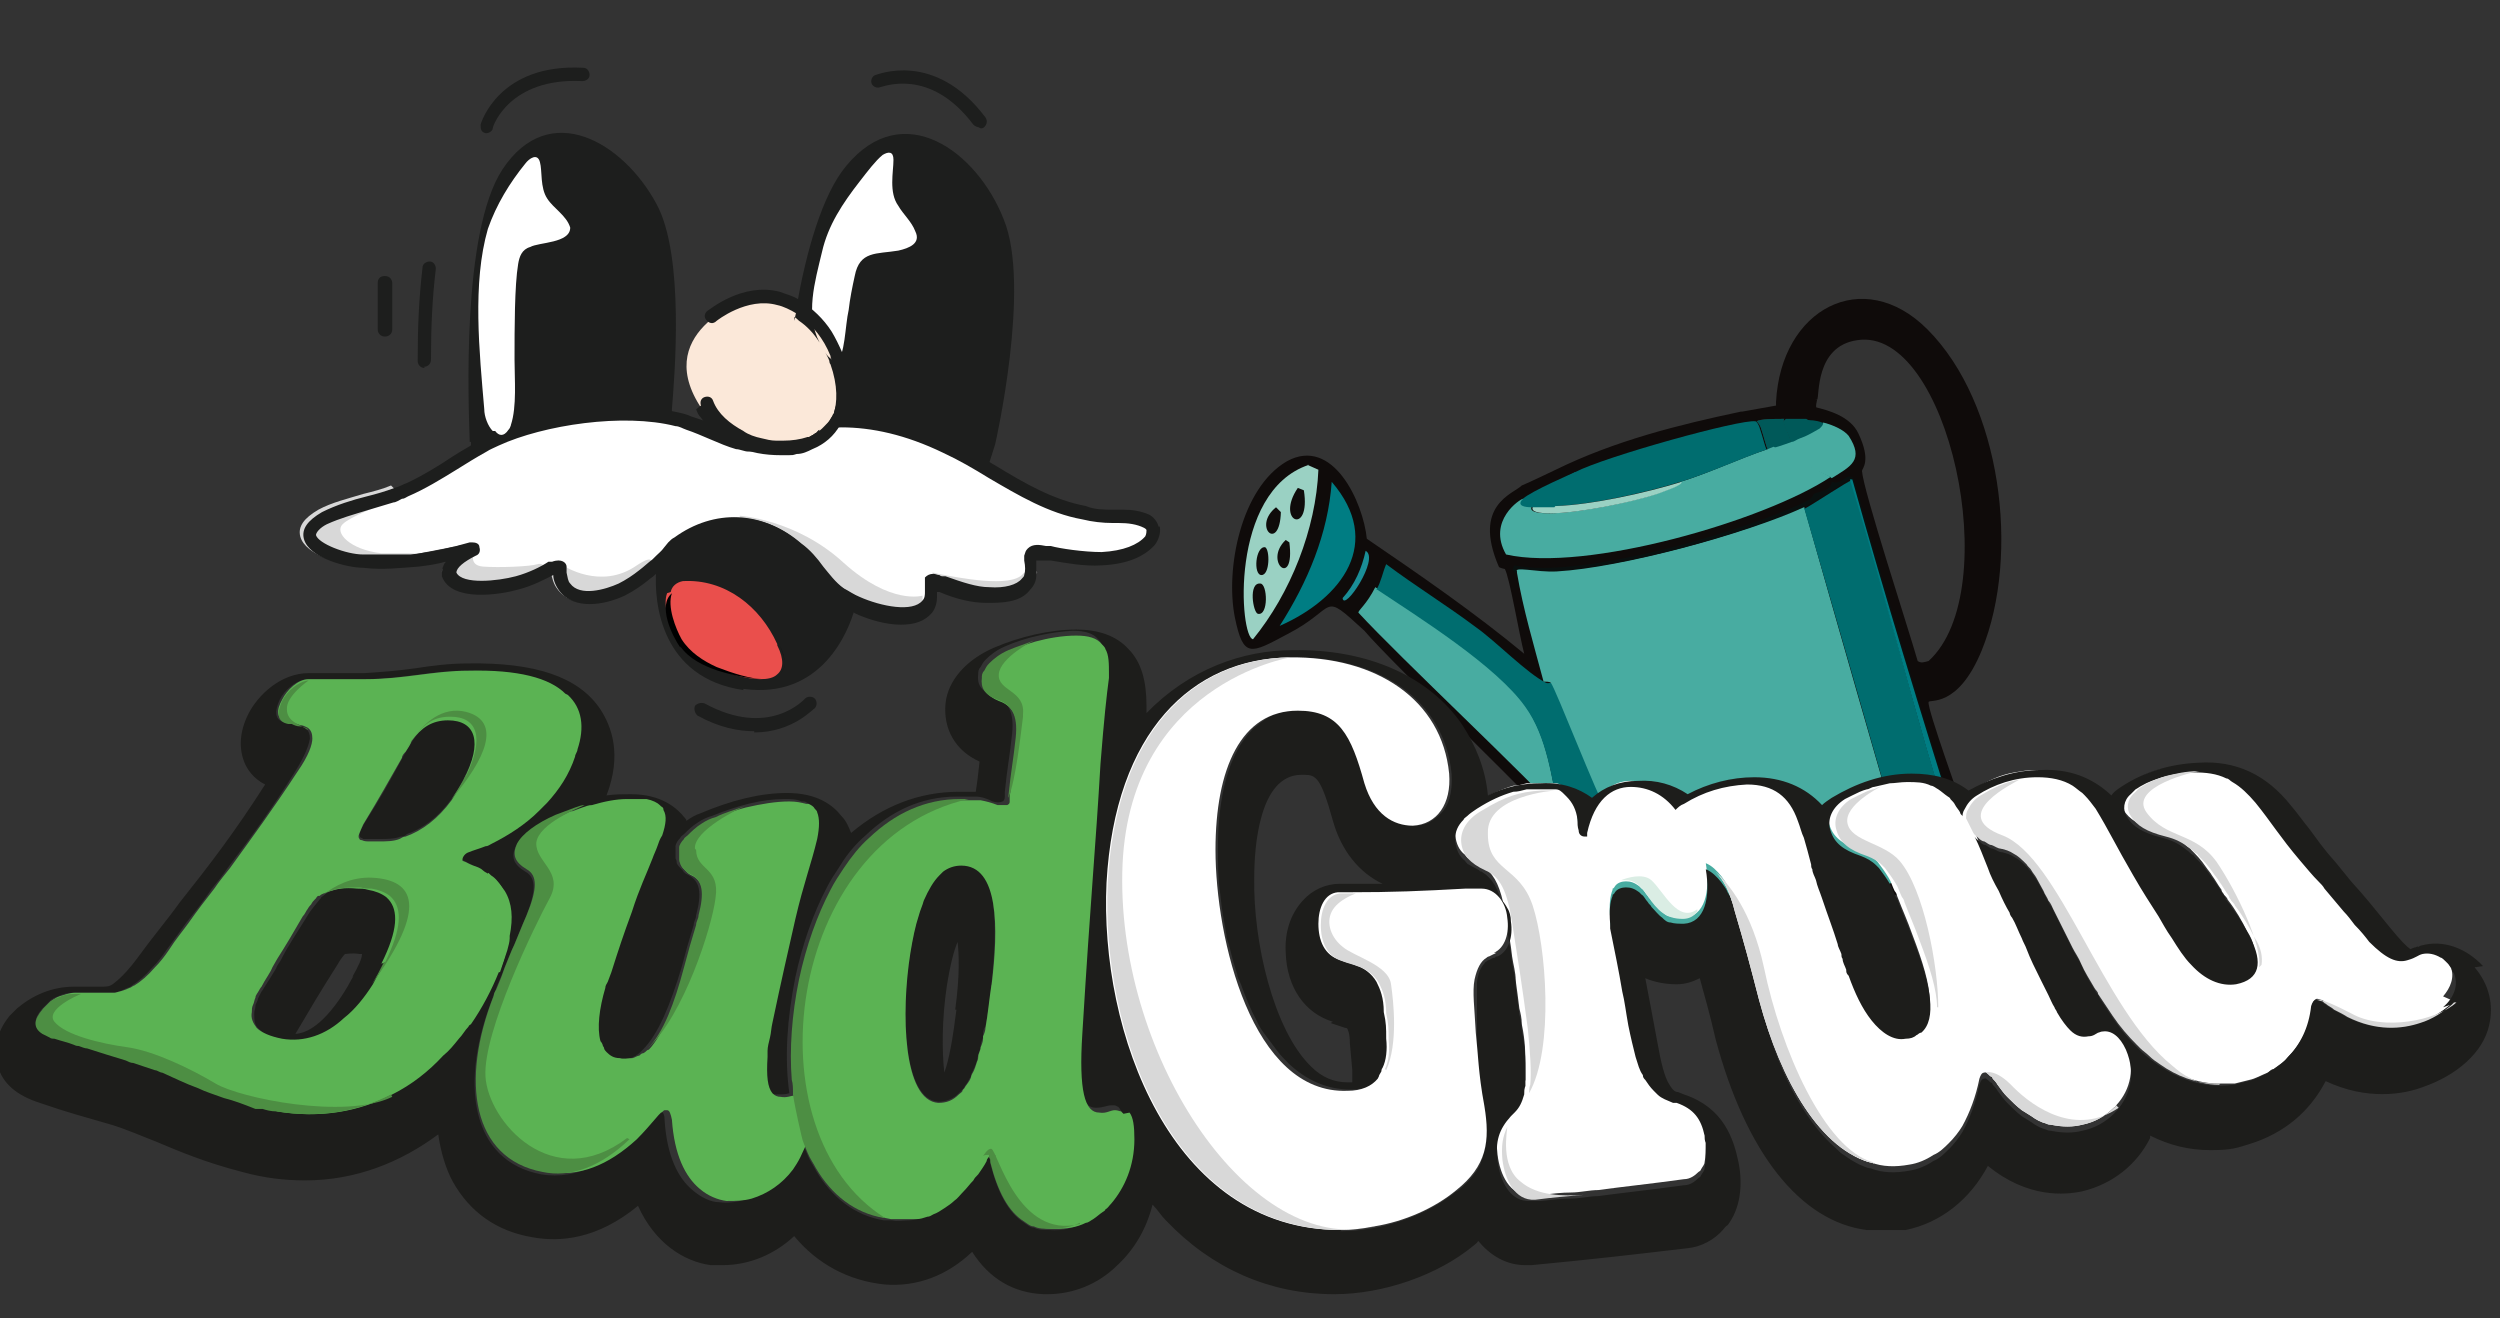 <svg viewBox="0 0 206.5 108.9" version="1.1" xmlns="http://www.w3.org/2000/svg" id="Ebene_2"><rect x="0" y="0" width="206.5" height="108.9" fill="#333333" stroke="none"/>
  
  <defs>
    <style>
      .st0 {
        fill: #d8d8d8;
      }

      .st1, .st2 {
        fill: #4d8e43;
      }

      .st3 {
        fill: #005959;
      }

      .st4 {
        fill: #1d1d1b;
      }

      .st5 {
        fill: #fff;
      }

      .st6 {
        fill: #1a8e97;
      }

      .st7 {
        fill: #fbe8d9;
      }

      .st8 {
        fill: #5bb353;
      }

      .st9 {
        fill: #0f0b0a;
      }

      .st10 {
        fill: #ea4f4c;
      }

      .st11 {
        fill: #1d1e1d;
      }

      .st12 {
        fill: #007d83;
      }

      .st13 {
        fill: #09100f;
      }

      .st14 {
        fill: #daede4;
      }

      .st15 {
        fill: #9ad1c3;
      }

      .st16 {
        fill: #006d6f;
      }

      .st17 {
        fill: #48aca1;
      }

      .st2 {
        fill-rule: evenodd;
      }
    </style>
  </defs>
  <g>
    <g>
      <path d="M162.4,67.6c-.4-1.3-3.2-9-3.1-9.6,0-.3,2.4.6,4.4-4.3,3.2-7.9,1.6-20.4-4.5-26.5-5.3-5.3-12.1-1.7-12.5,6v.3s-2.8.5-2.8.5h-.1c-5.2,1.1-10.4,2.4-15.3,4.8,0,0-2.5,1.2-2.8,1.3h0c-.7.7-4.1,1.6-1.9,6.7,0,.1.5.2.5.2.4.7,1.2,5.5,1.6,7-4.1-3.4-8.6-6.5-13-9.5-.3-3-2.8-8.5-6.6-6.4-3.8,2.2-5.1,8.9-4.3,12.9.7,3.4,1.3,3,4.3,1.4,4.3-2.2,2.7-3.7,6.4-.3,2.1,2.5,15.4,15.3,16,16.3.8,1.4,1.5,6.4,2.1,8.2.1.4.2,1,.5,1.3.9,1,5.8,1.1,7.2,1.1,4.7-.3,9.9-1.7,14.3-3.4,1.9-.7,3.7-1.6,5.5-2.6,1-.6,2.5-1.5,3.3-2.3,1.4-1.4,1.3-1.6.9-3.2ZM150.1,33c.2-.2-.2-4.4,3.3-4.9,7.5-1.2,12.3,20.7,5.9,26.5-.4.1-.6.2-.9,0-.8-2.8-4.5-14.1-4.6-15.7,0-.2.8-.8-.3-3.1-1.3-2.8-7.3-2.1-3.4-2.8ZM147.4,34.6c-.4.3,1.2,2.2.3,3,0,0,0,0,0,0-.7.4-1.3.3-1.7-.5-.1-.2-.3-1-.5-1.6-.1-.4-.3-.6-.4-.7.3-.2,1.4-.2,2.3-.2Z" class="st9"></path>
      <g>
        <g>
          <path d="M128.8,67.3c-.6-3-1-6.5-2.8-9-2.4-3.4-8.8-7.4-12.4-9.8-.7,1.4-1.4,1.9-1.4,2.1,3.4,3.7,14.3,13.9,16.6,16.6Z" class="st17"></path>
          <path d="M113.6,48.6c3.6,2.4,10,6.4,12.4,9.8,1.8,2.5,2.2,6,2.8,9,.2.3,1.5,2.1,1.6,2.2.1.4-.1.3-.1.3,1.4.5,2.3-1.4,2.7-2.6-.9-1.5-4.3-10.4-4.7-10.8-.1-.2-.4,0-.6-.1-1.6-.8-4.1-3.4-5.8-4.6-2.4-1.8-5-3.4-7.4-5.2-.3.7-.4,1.4-.8,2.1Z" class="st16"></path>
        </g>
        <g>
          <path d="M125.3,47.3c.5,3,1.4,6,2.2,9,.2,0,.5,0,.6.1.4.5,3.8,9.3,4.7,10.8-.3,1.2-1.2,3-2.7,2.6,0,0-.2.1-.2.2,0,.5,1.8,7.1,2,7.4,7.3,2,19.5-1.5,25.8-5.3q-4.4-15.1-8.7-30.3c-4.8,2.3-15.1,5.1-20.4,5.3-1.7,0-3.7-.5-3.3.1Z" class="st17"></path>
          <path d="M151.2,39.4c-5.4,3.6-20.2,7.9-26.8,6.4-1.6-2.8,1.2-4.6,1.4-4.6.4,0,0,.5.7.7-.2.5,1.1.5,1.5.5,2.2,0,6.7-.9,8.8-1.6.5-.2,2.1-.7,2-1,2.3-.7,4.8-1.9,7.2-2.7.4.8.9.8,1.7.5q1.8.9,3.6,1.8Z" class="st17"></path>
          <path d="M146,37.1c-2.3.8-4.9,2-7.2,2.7-2.9.9-7.4,1.9-10.4,2,.7-2,.2-2,1.7-2.8,2.5-1.3,13.7-4.4,14.9-4.2.1,0,.3.3.4.7.2.6.4,1.4.5,1.6Z" class="st16"></path>
          <path d="M151.2,39.4l-1.3-.6-.3-.2h-.2c0,0-.3-.2-.3-.2l-.4-.2-.5-.2c-.2,0-.4-.2-.6-.3,0,0,0,0,0,0,.3-.3.4-.7.3-1.2-.2-.8-.8-1.7-.5-1.8h0c0,0,.1,0,.3,0,0,0,.1,0,.2,0,0,.8.4,1.3.7,1.5.3.2.6,0,.7-.3,0-.3,0-.7-.2-1.2.4,0,.9,0,1.4.2.8.2,1.7.6,2.1,1.1,1.3,2,.2,2.5-1.4,3.5Z" class="st3"></path>
          <path d="M125.3,47.3c-.4-.6,1.6,0,3.3-.1,5.3-.3,15.6-3.1,20.4-5.3.9-.4,3.6-2.2,3.8-2.3h.2c2.7,9.7,5.7,19.4,8.7,29,0,.3-.1.5-.3.7,0,.6.2.2.5-.6-3.2-9.7-6-19.4-8.8-29.2-.6-.5-.9.6-1.8.3-.1.8-1.1.8-1.5,1,0,0,0,.2-.4.5-4.6,2.4-18.9,6.6-24.3,5.4-.3.4,0,.5,0,.6Z" class="st13"></path>
          <path d="M126.6,41.9c-.2.5,1.1.5,1.5.5,2.2,0,6.7-.9,8.8-1.6.5-.2,2.1-.7,2-1-2.9.9-7.4,1.9-10.4,2-.3,0-1.8,0-1.9,0Z" class="st15"></path>
          <g>
            <path d="M149,41.9q4.4,15.1,8.7,30.3c.8-.5,3.3-2.2,3.8-2.8.1-.2.4-.4.3-.7l-.4.4c-3.2-9.6-5.5-19.7-8.5-29.4-.2,0-2.9,1.8-3.8,2.3Z" class="st16"></path>
            <path d="M152.8,39.6c3,9.7,5.4,19.7,8.5,29.4l.4-.4c-3-9.6-6-19.3-8.7-29h-.2Z" class="st12"></path>
          </g>
        </g>
        <g>
          <path d="M110,39.8c-.3,4.3-2,8.3-4.3,11.9,5.2-2.3,8.6-6.9,4.3-11.9Z" class="st12"></path>
          <path d="M112.8,45.5c-.3,1.4-.9,2.8-1.9,3.9.1,1.2,3.1-3.3,1.9-3.9Z" class="st6"></path>
          <g>
            <path d="M108.1,38.4c-6.6,2.2-5.7,14.3-4.6,14.4,3.1-3.8,5.2-9.1,5.4-14l-.9-.4Z" class="st15"></path>
            <g>
              <path d="M107.2,40.3c-1.9,2.8,1.1,4,.5.2l-.5-.2Z" class="st9"></path>
              <path d="M104.1,48.2c-1-.1-.6,2.4-.2,2.5.9.2.8-2.5.2-2.5Z" class="st9"></path>
              <path d="M106.2,44.6c-1.9,1.8.8,4.1.3.2l-.3-.2Z" class="st9"></path>
              <path d="M105.4,41.9c-2,1.6.3,3.8.4.4l-.4-.4Z" class="st9"></path>
              <path d="M104.5,45.2c-.8-.1-1,2.3-.3,2.3.7,0,.7-2.1.3-2.3Z" class="st9"></path>
            </g>
          </g>
        </g>
      </g>
    </g>
    <path d="M130.1,39s-3.7,1.6-4.3,2.2.2.7.7.7,1.9,0,1.9,0l1.7-2.8Z" class="st16"></path>
    <path d="M147.7,37.6s0,0,0,0c-.7.4-1.3.3-1.7-.5-.1-.2-.3-1-.5-1.6-.1-.4-.3-.6-.4-.7.3-.2,1.4-.2,2.3-.2-.4.3,1.2,2.2.3,3Z" class="st3"></path>
    <path d="M150.6,37.1l-2.8.5h0c1-.8-.7-2.8-.3-3h0c0,0,.2,0,.3,0,.8,0,1.4,0,1.4,0l1.5.9v1.6Z" class="st3"></path>
    <polygon points="151.2 39.4 146.5 36.9 146 37.1 146 37.9 148.7 39 151.2 39.4" class="st17"></polygon>
    <path d="M151.2,39.4l-1.3-.6-.3-.2h-.2c0,0-.3-.2-.3-.2l-.4-.2-.5-.2-.5-.3h0s-1.2-.7-1.2-.7c0,0,.7-.2,1.5-.5.2,0,.4-.2.7-.3s.5-.2.7-.3c.4-.2.7-.4.9-.5.2-.2.3-.3.3-.5.8.2,1.7.6,2.1,1.1,1.3,2,.2,2.5-1.4,3.5Z" class="st17"></path>
    <path d="M150.1,33s-.2.7,0,.8.1.5.1.5l-1.6-.3v-.7c-.1,0,.5-.5.5-.5l.9.2Z" class="st9"></path>
  </g>
  <path d="M41,16.1l-1.3,3.8-.8,7.2.3,3.2.5,5.5-.2,1.1-4.1,2.5-3.3,1.6-5.2,1.4-1.2,1v1.1l.6.6,4.8,1.3,7.2-1.4-1.1,1.4v1.1c0,0,.9.7.9.7h4c0,0,3.9-1.6,3.9-1.6l.8,2,1,.7h2.9c0-.1,7.2-5.2,7.2-5.2l4.7-.4,3.5,1.5,2.2,3.8,2.4.6,3.6.9,2.2-.4.4-1.5v-.9c0,0,1.4.6,1.4.6l3,.5,2.2-.2,1.2-.9.6-1.1v-1h1.1s6.3.4,6.3.4l2-1.5.8-1.3-1.4-.6-5-.6-4-1.6-2.8-1.3-1.9-1.3-.9-22.2-4.5-3.7-2.9.2-2.2,2-1.3,2.6-.8,1.3-1.6,5.9s-.2,1.5-.2,1.6,3.7,6.6,3.7,6.6l-8.6,4-5.2-1.7-1.2-1-6.8-21.2-3.6-.2-3.2,3.9Z" class="st5"></path>
  <g>
    <path d="M61.7,24.7s-8.3,2.8-3.5,9.4c4.8,6.6,10.1,1.5,10.1,1.5l1.9-3.5-1.5-3.6-2.4-2.6-2.4-1.2h-2.1Z" class="st7"></path>
    <path d="M85.6,47.2c0,.4-.2.8-.5,1.2-.9,1-2.4,1.2-3.6,1.1-1.2,0-2.5-.4-3.9-.9,0,0,0,0,0,0l-.6-1.3s.2,0,.5.1c1.6.3,6,1.2,7,0,.4-.4.8-.4,1.2-.1Z" class="st0"></path>
    <path d="M61.1,42.6s4.7.3,8.6,3.9c3.9,3.5,6.5,2.7,6.5,2.7v.7l-1.7.7-3.8-.2-5.4-2.7-4.2-5Z" class="st0"></path>
    <path d="M53.5,47.6c-.6.5-1.3,1-2.1,1.4-1.7.9-4.2,1.3-5.4-.4-.3-.4-.4-.9-.5-1.3.4-.3,1-.6,1-.6,0,0,3.1,2.1,6.1,0,0,0,0,0,0,0,1.5-1,1.4-.3.8.7Z" class="st0"></path>
    <path d="M39.2,45.5s-.6,1.2.7,1.3,3.9,0,4.5-.2.8.7.8.7l-2.9.8-4.6.4-1.2-1.3.9-2.1,1.8.4Z" class="st0"></path>
    <path d="M34.3,46.6c-1.4.2-2.9.3-4.6.1-1.3,0-4.5-.8-4.9-2.4-.2-.8.3-1.5,1.5-2.2h0c1.1-.6,2.4-.9,3.7-1.3.8-.2,1.6-.4,2.3-.7l.9.9s0,0,0,0c0,0,0,0,0,0-.1,0-.4.1-.7.3,0,0,0,0,0,0-1.3.5-3.6,1.4-4.2,2-.7.7.6,2.1,3.2,2.4.6,0,1.2,0,1.9,0,0,0,0,0,0,0,.2,0,.3,0,.4,0h0c1.1,0,1,.4.6,1Z" class="st0"></path>
    <g>
      <polygon points="55.3 46.8 54.6 49.5 55.9 53.5 58.7 55.8 61.7 56.3 63.5 56.5 65.6 55.9 66.5 51.6 62.8 46.5 58.4 45.7 55.3 46.8" class="st10"></polygon>
      <path d="M61.4,56.9c6.5.9,8.7-4.8,9.2-6.6.1-.3.1-.5.1-.5v-.6c-.5-.2-.9-.5-1.2-.7-.7-.5-1.2-1.2-1.7-1.8-.5-.7-1.1-1.4-1.8-1.9-3-2.6-7-2.8-10.3-.4-.2.1-.3.2-.5.4-.5.6-.9,1.1-1,1.5,0,.2,0,.5,0,.8-.2,2.7.4,8.9,7.2,9.9ZM55.4,48.9c.1-.5.5-.8,1-.9h0c3.5-.2,6.4,2.1,7.8,5.2,0,0,0,0,0,.1,0,0,0,0,0,0,.6,1.2.5,2,0,2.4-.3.3-.8.4-1.4.4-1.2,0-2.7-.5-4-1-1.1-.5-2.2-1.2-2.9-2.3-.5-.9-1.2-2.7-.8-3.8Z" class="st11"></path>
      <g>
        <path d="M66.6,36.2s0,0-.1,0c0,0,0,0,.1,0,.5,0,.9-.2,1.1-.7,0,0-.2.1-.2.2h0c0,0-.2.1-.3.2h0c0,0-.2.1-.3.2,0,0,0,0,0,0,0,0-.2,0-.3.1Z" class="st11"></path>
        <path d="M65.6,26.2c.1,0,.3.2.4.3.6.4,1.2,1,1.7,1.8-1.2-2.3-.4-5,.2-7.5.5-2.2,1.7-4,3.1-5.8.7-.9,1.3-1.7,1.9-2.2.5-.3.9-.3.9.4,0,1-.4,2.7.4,3.8.4.7,1.1,1.3,1.4,2.1.5,1-.5,1.4-1.4,1.6-1.8.3-3.2,0-3.6,2.1-.2.9-.4,1.9-.5,2.8-.3,1.3-.3,3.9-1,4.2h0c-.4,0-.8-.4-1-.8.1.2.3.5.4.8,0,0,0,.2.1.3.6,1.7.6,3.2.2,4.3,0,.2-.2.4-.3.6.4,0,.9,0,1.3,0,2.9,0,5.8.9,8.4,2.1,1.1.5,2.2,1.2,3.3,1.8l.7-2.2s3-13.1.7-18.6c-2.2-5.6-8.3-10.1-13-4.4-2,2.4-3.3,7.1-4.1,11.6,0,.4-.1.8-.2,1.2Z" class="st11"></path>
        <path d="M66.5,36.3s0,0,.1,0c.5,0,.9-.2,1.1-.7,0,0-.2.1-.2.2h0c0,0-.2.1-.3.2h0c0,0-.2.1-.3.2,0,0,0,0,0,0,0,0-.2,0-.3.1,0,0,0,0-.1,0Z" class="st11"></path>
      </g>
      <path d="M38.9,36.5c0,.4,0,.6,0,.6h1.2c.3-.2.6-.4,1-.5,3.7-1.7,10.3-2.7,14.6-1.6l-.2-.6s0-.2,0-.6c.2-2.5,1.1-12.7-1.3-17-2.7-5-8.8-8.7-12.7-2.8-3.4,5.2-2.8,19.4-2.7,22.5ZM40.7,35.6c-.4-.4-.7-1.2-.7-1.8h0c-.4-4.7-1-10.4.3-14.9.7-2,1.8-3.8,3.1-5.4.3-.4,1-.9,1.2-.1.2.7,0,2.1.6,3,.5.8,1.6,1.4,1.9,2.4,0,1.3-2.6,1.2-3.3,1.6-.7.2-.9.8-1,1.4-.3,1.8-.3,5.3-.3,7.9,0,1.6.2,3.9-.3,5.4,0,.1-.1.3-.2.4-.4.6-.8.5-1.1.1Z" class="st11"></path>
      <path d="M40.2,11c.2,0,.5-.2.5-.4,0-.2,1.4-4.2,7.4-3.9.3,0,.6-.2.6-.5,0-.3-.2-.6-.5-.6-7-.4-8.5,4.6-8.5,4.7,0,.3,0,.6.4.7,0,0,.1,0,.2,0Z" class="st11"></path>
      <path d="M81,10.6c.1,0,.2,0,.3-.1.2-.2.3-.5.1-.8-4.2-5.6-9-3.5-9.1-3.5-.3.1-.4.5-.3.7.1.3.5.4.7.3.2,0,4.1-1.7,7.7,3.1.1.1.3.2.4.2Z" class="st11"></path>
      <path d="M62.3,60.5c3.2,0,4.9-2,5-2,.2-.2.2-.6,0-.8-.2-.2-.6-.2-.8,0-.1.1-3,3.3-8.3.4-.3-.1-.6,0-.8.2-.1.3,0,.6.2.8,1.8,1,3.4,1.3,4.7,1.3Z" class="st11"></path>
      <path d="M35,30.3c.3,0,.6-.2.6-.6,0-2.7.1-5,.4-7.5,0-.3-.2-.6-.5-.6-.3,0-.6.2-.6.5-.3,2.6-.4,4.9-.4,7.7,0,.3.2.6.6.6h0Z" class="st11"></path>
      <path d="M31.8,27.8c.3,0,.6-.2.6-.6v-3.8c0-.3-.2-.6-.6-.6s-.6.2-.6.6v3.8c0,.3.2.6.6.6Z" class="st11"></path>
      <g>
        <path d="M66.6,36.2s0,0-.1,0c0,0,0,0,.1,0,.5,0,.9-.2,1.1-.7,0,0-.2.1-.2.2h0c0,0-.2.1-.3.2h0c0,0-.2.1-.3.2,0,0,0,0,0,0,0,0-.2,0-.3.1Z" class="st11"></path>
        <path d="M95.7,43.5c-.1-.4-.4-.8-.8-1h0c-.7-.3-1.4-.4-2.1-.4-.3,0-.5,0-.8,0-.8,0-1.6,0-2.3-.3h0c-2.7-.5-5.1-1.9-7.4-3.3-1.2-.7-2.5-1.5-3.9-2.1-3-1.4-5.9-2.1-8.4-2.2-.4,0-.8,0-1.2,0,0,.2-.2.4-.3.6-.1.2-.3.4-.5.6.5,0,1-.1,1.5-.1,2.5,0,5.3.6,8.4,2.1,1.3.6,2.5,1.3,3.8,2.1,2.4,1.4,4.9,2.9,7.7,3.4.8.2,1.7.3,2.5.3.2,0,.3,0,.5,0,.8,0,1.5.1,2.1.4,0,0,.2.1.2.2,0,.1,0,.3-.1.5-.6.7-1.8,1.2-3.6,1.3-1.5,0-3.5-.3-4.2-.5h0c-.1,0-.3,0-.4,0-.5-.1-1.1-.2-1.5.2-.2.2-.2.3-.3.6h0c0,.1,0,.2,0,.4h0c.1.5.1.9,0,1.2,0,.1-.1.2-.2.3-.4.5-1.4.8-2.7.7-1,0-2.2-.4-3.6-.9,0,0-.2,0-.2,0-.1,0-.2,0-.3-.1-.2,0-.3-.1-.5-.1h0c-.3,0-.5.1-.7.3h0c0,.2,0,.4,0,.6,0,.1,0,.2,0,.3,0,.1,0,.2,0,.3h0c0,.2,0,.5-.2.7-.8,1-3.4.5-5.2-.3-.5-.2-.9-.5-1.3-.7-.7-.5-1.2-1.2-1.7-1.8-.5-.7-1.1-1.4-1.8-1.9-1.5-1.3-3.2-2-5-2.1h0c-1.8,0-3.6.5-5.3,1.7-.2.1-.3.2-.5.4-.6.4-1.1.9-1.5,1.3-.4.3-.7.6-1.1.9,0,0,0,0,0,0-.5.4-1.1.8-1.7,1.1-1.1.5-3.2,1.1-4,0-.2-.2-.2-.5-.3-.9,0-.1,0-.2,0-.3,0,0,0-.2,0-.2h0c0-.3-.4-.7-1.2-.4h-.3c-.6.4-1.6.9-2.7,1.2-1.5.4-4.4.7-4.9-.3,0-.4.6-.9,1.6-1.4.3-.1.4-.4.3-.7,0-.3-.3-.4-.6-.4s-.1,0-.2,0c-1.4.4-3,.8-4.9,1h0c-.1,0-.3,0-.4,0-.6,0-1.3,0-2,0-.5,0-1,0-1.5,0-1.4,0-3.7-.9-3.9-1.6,0-.2.3-.6.9-.9,1.1-.5,2.2-.8,3.5-1.2.7-.2,1.3-.4,2-.6,0,0,0,0,0,0,.2,0,.5-.2.7-.3,0,0,0,0,0,0,0,0,0,0,0,0,.2,0,.3-.1.5-.2,1.4-.6,2.7-1.4,4-2.2.8-.5,1.6-1,2.5-1.5.3-.2.6-.3,1-.5,3.7-1.7,10.3-2.7,14.6-1.6.3,0,.6.2.9.3h0c.6.2,1.3.5,2,.8.7.3,1.4.6,2.1.8.3,0,.7.2,1,.2h0s0,0,0,0c.7,0,1.4-.2,2.1-.5-.4,0-.8-.1-1.2-.2-.5-.1-1.1-.3-1.5-.6-.6-.2-1.3-.5-2-.8-.4-.2-.8-.4-1.2-.5-.3-.1-.6-.2-.9-.3-.4-.2-.9-.3-1.4-.4-4-.9-9.7-.2-13.5,1.2,0,.1-.1.3-.2.4-.4.6-.8.5-1.1.1,0,0,0,0,0,0-.6.3-1.2.6-1.7.9-.6.4-1.2.7-1.8,1.1-1.2.8-2.5,1.6-3.8,2.2-.3.1-.6.3-1,.4-.8.3-1.5.5-2.3.7-1.2.3-2.5.7-3.7,1.3h0c-1.2.7-1.7,1.4-1.5,2.2.4,1.6,3.6,2.4,4.9,2.4,1.6.2,3.2,0,4.6-.1.8-.1,1.5-.2,2.2-.4-.2.3-.3.6-.3,1h0c0,0,0,.2,0,.2.8,2.2,4.9,1.5,6.3,1.1,1.2-.3,2.3-.9,2.9-1.2,0,0,0,0,0,0h0s0,0,0,0c0,.4.2.9.5,1.3,1.2,1.6,3.7,1.2,5.4.4.8-.4,1.5-.9,2.1-1.4.3-.2.5-.4.7-.6,0,0,.2-.1.2-.2.6-.6,1.2-1.1,1.9-1.6.8-.6,1.6-1,2.5-1.2,2.2-.6,4.5,0,6.4,1.6h0c.6.5,1.1,1.1,1.6,1.8.4.5.8,1,1.3,1.5.2.2.4.4.7.6.4.3,1,.6,1.7,1,1.1.5,2.5.9,3.7.9s2-.3,2.6-1h0c.3-.4.4-.9.4-1.3h0c0-.1,0-.2,0-.2,0,0,0-.1,0-.2,0,0,0,0,0,0,0,0,.1,0,.2,0,0,0,0,0,0,0,1.4.6,2.7.9,3.9.9,1.2,0,2.8,0,3.6-1.1.3-.3.5-.7.5-1.2,0-.2,0-.4,0-.6,0-.2,0-.4,0-.6.1,0,.3,0,.4,0,.2,0,.3,0,.5,0,0,0,.2,0,.3,0,1.2.2,2.8.5,4.2.4,2.1-.1,3.5-.7,4.4-1.7.3-.4.5-1,.4-1.5Z" class="st11"></path>
      </g>
      <path d="M64.4,53.3c.6,1.2.5,2,0,2.4.5-.4.6-1.1,0-2.4Z"></path>
      <path d="M56.2,53.4c.7,1,1.9,1.6,3.1,2,1.3.4,2.7.7,3.9.7-1.2,0-2.7-.5-4-1-1.1-.5-2.2-1.2-2.9-2.3-.5-.9-1.2-2.7-.8-3.8-1.2,1,0,3.5.7,4.5Z"></path>
      <path d="M57.5,33.8c.1.3.2.5.4.7.2.3.5.6.7.9.6.6,1.3,1.1,2.1,1.4,1.2.6,2.5.8,3.8.8s.9,0,1.3-.1c.5,0,.9-.2,1.3-.4,1-.4,1.8-1.1,2.3-2,.1-.2.2-.4.3-.6,0-.2.2-.4.2-.6.4-1.3.4-3-.3-4.7-.3-.7-.6-1.3-.9-1.8-.7-1.1-1.6-1.9-2.5-2.5-.1,0-.2-.1-.3-.2-.5-.3-1-.4-1.5-.6-3.1-.8-5.8,1.5-6,1.6-.2.2-.3.5,0,.8.2.2.5.3.8,0,0,0,2.5-2,5-1.3.5.1,1.1.4,1.6.7.1,0,.3.2.4.3.9.7,1.8,1.7,2.4,3.2,0,0,0,.2.1.3.6,1.7.6,3.2.2,4.3,0,.2-.2.4-.3.6-.1.2-.3.4-.5.6,0,0-.1.1-.2.2-.3.3-.7.5-1.1.7,0,0,0,0-.1,0-.6.2-1.3.3-2,.3s-.4,0-.6,0c-.4,0-.8-.1-1.2-.2-.5-.1-1.1-.3-1.5-.6-1.1-.6-2.1-1.4-2.5-2.5-.1-.3-.4-.4-.7-.3-.3.1-.4.4-.3.7Z" class="st11"></path>
    </g>
  </g>
  <g>
    <path d="M202.7,82.7s0,0,0,0c0,0-.2.2-.2.2-.7.6-1.6,1.2-2.6,1.5-1.5.5-3.6.7-6-.5-.3-.2-.7-.4-1.1-.6-.2-.2-.5-.3-.7-.5-.1,0-.2-.2-.3-.2-.1,0-.3-.1-.4-.1s0,0,0,0c-.2,0-.3.2-.4.5-.2,1.8-.9,3.2-2,4.3-.3.4-.8.7-1.2,1-.2,0-.3.2-.5.3-.5.2-1,.5-1.5.6-.4.1-.8.2-1.2.3-.2,0-.3,0-.5,0,0,0-.1,0-.2,0-.1,0-.2,0-.3,0,0,0-.1,0-.2,0h0c0,0-.1,0-.2,0-1.6,0-3.2-.6-4.6-1.6-.3-.2-.6-.4-.9-.7-.2-.2-.5-.4-.7-.6-.1-.1-.2-.2-.3-.3-.7-.7-1.4-1.5-2-2.4-.4-.6-.8-1.2-1.2-1.8,0-.2-.2-.3-.3-.5-.4-.7-.8-1.3-1.1-2-.2-.5-.5-.9-.7-1.3-.6-1.2-1.1-2.2-1.6-3.2-.1-.2-.2-.5-.4-.7-.1-.3-.3-.5-.4-.8-.2-.4-.4-.7-.6-1.1-.1-.2-.3-.4-.4-.6s-.3-.3-.4-.5h0c-.4-.4-.7-.7-1.1-.9-.3-.2-.6-.3-1-.4-.3,0-.5-.2-.8-.3-.2,0-.4-.2-.6-.3-.2,0-.4-.2-.5-.3-.1-.1-.3-.2-.4-.4,0,0,0,0,0,0,0,0,0,.1,0,.1.3.8.6,1.5,1,2.4.2.6.5,1.2.9,1.9.3.7.6,1.3.9,1.8,0,.1.1.3.2.4.3.5.5,1.1.8,1.7.1.3.3.6.4.9.3.8.7,1.6,1.2,2.6.2.4.4.8.6,1.2.2.4.3.7.5,1,0,.1.2.3.2.4.4.7.8,1.2,1.1,1.5.5.5,1,.6,1.5.5.4,0,.6-.2.8-.3.1,0,.2-.1.4-.1.7-.1,1.4.4,1.9,1.5.8,1.9.4,3.7-.8,5,0,0,0,0,0,0,0,0-.1.2-.2.2-.7.7-1.6,1.2-2.6,1.4-.8.2-1.6.2-2.6,0,0,0,0,0,0,0-.1,0-.2,0-.4-.1-.4-.1-.8-.3-1.2-.6-.3-.2-.5-.3-.8-.5,0,0,0,0,0,0-.4-.3-.8-.7-1.2-1.1-.3-.3-.5-.6-.8-1-.1-.2-.3-.4-.4-.5,0-.1-.1-.2-.2-.2-.2-.2-.4-.4-.5-.3,0,0,0,0,0,0s0,0,0,0c-.2,0-.3.2-.4.5-.3,1.5-.8,2.8-1.4,3.9-.3.5-.7,1-1.1,1.4-.4.4-.8.8-1.3,1-.6.4-1.3.7-2,.8-1.1.2-2.2.2-3.2-.2-.3,0-.6-.2-.9-.3-.4-.2-.9-.5-1.3-.8-.2-.1-.4-.3-.6-.5-2.8-2.4-5-6.8-6.2-11.8-.5-2-.9-3.3-1.2-4.6-.1-.5-.3-1.1-.5-1.7h0c0-.3-.2-.6-.3-1,0-.3-.2-.6-.2-.8,0-.2-.2-.5-.3-.7,0-.2-.2-.4-.3-.6-.1-.3-.3-.5-.5-.8-.4-.5-.8-.9-1.3-1.1.4,2.4-.1,4.4-1.8,4.5-.4,0-.8,0-1.1-.1-.3,0-.5-.2-.7-.4-.3-.2-.6-.6-.9-.9,0-.1-.2-.2-.3-.4-.2-.2-.3-.5-.5-.6,0,0-.2-.2-.2-.2-.4-.3-.7-.4-1.1-.4-.3,0-.7.1-.9.4,0,0-.1.2-.2.2,0,0,0,0,0,.1-.2.5-.3,1.2-.2,2.3,0,.1,0,.3,0,.4.4,2,.7,3.4,1,5.2.2.8.3,1.7.5,2.8.2,1,.4,1.8.6,2.6h0c.2.6.3,1.1.6,1.5,0,.2.1.3.2.4.2.3.4.6.7.9,0,0,.2.2.3.3.2.2.4.3.6.4.2.1.5.2.7.3,0,0,0,0,.1,0,0,0,0,0,0,0,0,0,.1,0,.2,0,1.4.5,2,1.3,2.3,2.7,0,.2,0,.4.1.6,0,.2,0,.3,0,.5h0c0,.6,0,1.1-.1,1.6,0,.2-.2.4-.3.6,0,0,0,.1-.2.2-.3.3-.7.6-1.2.6-2.9.4-4.9.6-7.1.9-.7,0-1.5.2-2.2.2-.8,0-1.6.1-2.5.2-.3,0-.6,0-.9,0-1.7.1-2.5-1.7-2.7-3.3-.2-1.6.1-2.6,1.1-3.7.1-.1.2-.2.3-.3.4-.4.6-.8.8-1.5,0-.2,0-.5.1-.7,0-.4,0-.8,0-1.2,0-.9,0-2-.3-3.4,0-.5-.1-.9-.2-1.3-.1-.8-.2-1.6-.3-2.3,0-.7-.2-1.3-.3-2-.1-1-.3-2-.5-3.2-.3-1.9-.7-3.1-1.4-3.8,0,0-.1-.1-.2-.2-.1-.1-.3-.2-.4-.3,0,0-.2,0-.2-.1-.3-.2-.6-.3-.9-.5-.1,0-.2-.2-.3-.3-.5-.4-.7-.9-.8-1.6,0,0,0-.2,0-.2,0-.6.2-1.1.7-1.6,0-.1.2-.2.3-.3.2-.2.5-.4.8-.6,1.1-.7,2-1.1,3-1.4.4,0,.7-.1,1.1-.2,0,0,0,0,.1,0,.2,0,.4,0,.6,0,.4,0,.8,0,1.1,0,0,0,.2,0,.3,0,.1,0,.2,0,.3,0,.3,0,.5.2.7.4,0,0,.1.1.2.2.5.5.8,1.1.9,1.9,0,.3,0,.6.1.9,0,.3.2.5.5.5,0,0,.1,0,.1,0s0,0,.1,0c0,0,0,0,0-.1,0,0,0-.1,0-.2.6-2.7,2-3.8,3.6-3.8,1.4,0,2.7.6,3.7,1.9.2-.2.4-.4.7-.5,1.6-1,3.3-1.5,5.2-1.6,2.2,0,3.5,1,4.2,3,.2.5.3,1,.5,1.4.2.7.4,1.4.6,2.2,0,.1,0,.3.1.4,0,.3.2.6.3.9.1.5.3.9.5,1.5.5,1.5.9,2.5,1.3,3.8,0,.2.2.5.3.8,0,.1,0,.3.1.4,0,.3.2.6.3.9,0,.2,0,.3.2.5.5,1.4,1.1,2.7,1.9,3.7.8,1,1.8,1.7,2.8,1.5.4,0,.7-.1.9-.3.1,0,.2-.2.4-.2.3-.3.6-.7.7-1.2,0-.2,0-.6,0-.9,0-1.4-.6-3.3-1.4-5.4-.5-1.4-.8-2-1.3-3.3,0-.1-.1-.3-.2-.4-.2-.4-.3-.8-.5-1.1-.3-.5-.6-.9-.9-1.3,0,0-.1-.1-.2-.2-.4-.4-.8-.6-1.3-.8-1.5-.5-2.2-1.1-2.5-2.1-.3-.9.1-1.9,1.2-2.6.2-.1.4-.2.6-.3.4-.2.8-.4,1.2-.5.2,0,.4-.2.6-.2.4-.1.9-.2,1.3-.3.4,0,.9-.1,1.4-.1.8,0,1.4,0,2,.3.2,0,.4.2.6.3.3.2.5.4.8.6,0,0,.2.1.2.2t0,0c.2.2.3.3.4.5.1.2.3.4.4.6,0,.1.1.2.2.3,0,0,0,0,0,.1,0,0,0,0,0,0h0c0-.3,0-.5.2-.8.2-.4.5-.8,1-1.1,1-.6,2-1.1,3.2-1.3h0c.6-.1,1.1-.2,1.7-.2,1.1,0,2.1.2,2.9.7.3.2.5.4.8.6,0,0,.2.2.2.2.3.3.6.7.9,1.1,1.1,1.8,1.7,3.1,3.1,5.5.8,1.4,1.4,2.3,2.1,3.4.3.5.6,1.1,1.1,1.8.5.8,1,1.6,1.6,2.2,1.1,1.2,2.4,1.8,3.7,1.6,1-.2,1.5-.6,1.7-1.3,0,0,0-.1,0-.2.1-.6,0-1.4-.6-2.3-.4-.8-.9-1.7-1.6-2.6,0-.1-.2-.3-.3-.4,0-.1-.2-.2-.2-.4-.3-.4-.5-.8-.8-1.2-.1-.2-.3-.4-.5-.7-.4-.6-.8-1-1.2-1.4,0,0-.1-.2-.2-.2-.2-.1-.3-.3-.5-.4-.6-.5-1.2-.8-2-1-1.6-.4-2.4-.9-2.9-1.7-.4-.6-.3-1.4.3-1.9,0,0,.1-.1.2-.2s.1-.1.2-.2c.2-.1.3-.2.5-.3.5-.3,1.1-.5,1.7-.7.8-.2,1.7-.4,2.6-.4,0,0,.1,0,.2,0h0c.9,0,1.8.2,2.5.5.2,0,.3.2.5.3.7.4,1.3,1,1.9,1.7,1.3,1.6,2,2.8,3.7,4.8.6.7,1,1.2,1.5,1.7.2.2.4.4.5.6.5.6,1,1.2,1.6,1.9.3.3.6.7.9,1.1.5.5.9,1,1.2,1.4,1.4,1.4,2.3,1.8,3.2,1.5.7-.2.8-.4,1.2-.5.5-.1,1,0,1.5.3.1,0,.3.2.4.3,0,0,.1.1.2.2h0c.1.1.2.3.3.4,0,.1.1.3.2.4.4.9,0,1.8-.6,2.5Z" class="st5"></path>
    <path d="M32.5,74.2l-.2-.2c-.4-.3-.9-.5-1.5-.6-.3,0-.6,0-.9-.1-1,0-1.8,0-2.5.3-.2,0-.5.2-.7.4,0,0-.2.1-.2.2,0,0,0,0-.1.1-.3.4-.7.8-1.1,1.5-.8,1.3-1.5,2.3-2.1,3.5-.1.2-.3.4-.4.7h0c-.3.5-.6,1-1,1.6,0,0-.1.2-.2.3-.1.2-.2.4-.3.6,0,.2-.2.4-.2.6s-.1.4-.1.6c0,.5,0,1,.4,1.3.4.4,1,.7,2.1.9,1.8.4,3.5-.3,5.1-1.7,1.3-1.1,2.4-2.7,3.4-4.6,1.4-2.8,1.4-4.4.6-5.3ZM29.2,80.6c-1.2,2.3-3,4.7-4.8,4.8,1.3-2.2,2-3.4,3.4-5.6.4-.7.6-.9.7-1,.2,0,.5-.1,1.2,0,0,0,.1,0,.2,0,0,.4-.3,1-.8,1.9ZM37.2,59.3c-1.8,0-2.7,1-3.9,3.2-1.2,2.2-1.8,3.3-3.2,5.5-.4.7-.5,1-.3,1.2,0,0,.1,0,.2.1.2,0,.4,0,.6,0,.2,0,.5,0,.8,0,.6,0,1.2,0,1.7-.2.2,0,.3,0,.5-.2,2-.7,3.7-2.4,4.9-5,1.5-3.1,1-4.9-1.3-4.9ZM37.2,59.3c-1.8,0-2.7,1-3.9,3.2-1.2,2.2-1.8,3.3-3.2,5.5-.4.7-.5,1-.3,1.2,0,0,.1,0,.2.1.2,0,.4,0,.6,0,.2,0,.5,0,.8,0,.6,0,1.2,0,1.7-.2.2,0,.3,0,.5-.2,2-.7,3.7-2.4,4.9-5,1.5-3.1,1-4.9-1.3-4.9ZM32.5,74.2l-.2-.2c-.4-.3-.9-.5-1.5-.6-.3,0-.6,0-.9-.1-1,0-1.8,0-2.5.3-.2,0-.5.2-.7.4,0,0-.2.1-.2.2,0,0,0,0-.1.1-.3.4-.7.8-1.1,1.5-.8,1.3-1.5,2.3-2.1,3.5-.1.2-.3.4-.4.7h0c-.3.5-.6,1-1,1.6,0,0-.1.2-.2.3-.1.2-.2.4-.3.6,0,.2-.2.4-.2.6s-.1.4-.1.6c0,.5,0,1,.4,1.3.4.4,1,.7,2.1.9,1.8.4,3.5-.3,5.1-1.7,1.3-1.1,2.4-2.7,3.4-4.6,1.4-2.8,1.4-4.4.6-5.3ZM29.2,80.6c-1.2,2.3-3,4.7-4.8,4.8,1.3-2.2,2-3.4,3.4-5.6.4-.7.6-.9.7-1,.2,0,.5-.1,1.2,0,0,0,.1,0,.2,0,0,.4-.3,1-.8,1.9ZM32.5,74.2l-.2-.2c-.4-.3-.9-.5-1.5-.6-.3,0-.6,0-.9-.1-1,0-1.8,0-2.5.3-.2,0-.5.2-.7.4,0,0-.2.1-.2.2,0,0,0,0-.1.1-.3.4-.7.8-1.1,1.5-.8,1.3-1.5,2.3-2.1,3.5-.1.2-.3.4-.4.7h0c-.3.5-.6,1-1,1.6,0,0-.1.2-.2.3-.1.2-.2.4-.3.6,0,.2-.2.4-.2.6s-.1.4-.1.6c0,.5,0,1,.4,1.3.4.4,1,.7,2.1.9,1.8.4,3.5-.3,5.1-1.7,1.3-1.1,2.4-2.7,3.4-4.6,1.4-2.8,1.4-4.4.6-5.3ZM29.2,80.6c-1.2,2.3-3,4.7-4.8,4.8,1.3-2.2,2-3.4,3.4-5.6.4-.7.6-.9.7-1,.2,0,.5-.1,1.2,0,0,0,.1,0,.2,0,0,.4-.3,1-.8,1.9ZM37.2,59.3c-1.8,0-2.7,1-3.9,3.2-1.2,2.2-1.8,3.3-3.2,5.5-.4.7-.5,1-.3,1.2,0,0,.1,0,.2.1.2,0,.4,0,.6,0,.2,0,.5,0,.8,0,.6,0,1.2,0,1.7-.2.2,0,.3,0,.5-.2,2-.7,3.7-2.4,4.9-5,1.5-3.1,1-4.9-1.3-4.9ZM79.4,71.4c-.5,0-1,.1-1.5.5-.1,0-.2.2-.3.3-.5.5-.9,1.2-1.3,2.1-.1.4-.3.8-.4,1.2-.3.9-.5,1.9-.7,3.1-.8,5-.6,12.2,2.3,12.4.6,0,1.2-.2,1.7-.7,0,0,.2-.2.3-.3,0,0,.2-.2.2-.3.2-.2.3-.5.5-.8,0,0,0-.2.1-.3.1-.3.3-.6.4-1,0-.1,0-.2.1-.4,0-.2.2-.5.2-.8,0-.2.1-.5.2-.7,0,0,0-.1,0-.2,0-.2,0-.5.2-.7.2-1.1.4-2.3.5-3.6.5-4.8.6-9.9-2.5-9.9ZM79,83.4c-.3,2.4-.6,4.1-1,5.2-.2-1.8-.2-4.4.2-7.1.3-1.9.6-3,.9-3.7.1,1,.2,2.7-.2,5.6ZM79.4,71.4c-.5,0-1,.1-1.5.5-.1,0-.2.2-.3.3-.5.5-.9,1.2-1.3,2.1-.1.4-.3.8-.4,1.2-.3.9-.5,1.9-.7,3.1-.8,5-.6,12.2,2.3,12.4.6,0,1.2-.2,1.7-.7,0,0,.2-.2.3-.3,0,0,.2-.2.2-.3.2-.2.3-.5.5-.8,0,0,0-.2.1-.3.1-.3.3-.6.4-1,0-.1,0-.2.1-.4,0-.2.2-.5.2-.8,0-.2.1-.5.2-.7,0,0,0-.1,0-.2,0-.2,0-.5.2-.7.2-1.1.4-2.3.5-3.6.5-4.8.6-9.9-2.5-9.9ZM79,83.4c-.3,2.4-.6,4.1-1,5.2-.2-1.8-.2-4.4.2-7.1.3-1.9.6-3,.9-3.7.1,1,.2,2.7-.2,5.6ZM37.2,59.3c-1.8,0-2.7,1-3.9,3.2-1.2,2.2-1.8,3.3-3.2,5.5-.4.7-.5,1-.3,1.2,0,0,.1,0,.2.1.2,0,.4,0,.6,0,.2,0,.5,0,.8,0,.6,0,1.2,0,1.7-.2.2,0,.3,0,.5-.2,2-.7,3.7-2.4,4.9-5,1.5-3.1,1-4.9-1.3-4.9ZM32.5,74.2l-.2-.2c-.4-.3-.9-.5-1.5-.6-.3,0-.6,0-.9-.1-1,0-1.8,0-2.5.3-.2,0-.5.2-.7.4,0,0-.2.1-.2.2,0,0,0,0-.1.1-.3.4-.7.8-1.1,1.5-.8,1.3-1.5,2.3-2.1,3.5-.1.2-.3.4-.4.7h0c-.3.5-.6,1-1,1.6,0,0-.1.2-.2.3-.1.2-.2.4-.3.6,0,.2-.2.4-.2.6s-.1.4-.1.6c0,.5,0,1,.4,1.3.4.4,1,.7,2.1.9,1.8.4,3.5-.3,5.1-1.7,1.3-1.1,2.4-2.7,3.4-4.6,1.4-2.8,1.4-4.4.6-5.3ZM29.2,80.6c-1.2,2.3-3,4.7-4.8,4.8,1.3-2.2,2-3.4,3.4-5.6.4-.7.6-.9.7-1,.2,0,.5-.1,1.2,0,0,0,.1,0,.2,0,0,.4-.3,1-.8,1.9ZM32.5,74.2l-.2-.2c-.4-.3-.9-.5-1.5-.6-.3,0-.6,0-.9-.1-1,0-1.8,0-2.5.3-.2,0-.5.2-.7.4,0,0-.2.1-.2.2,0,0,0,0-.1.1-.3.4-.7.8-1.1,1.5-.8,1.3-1.5,2.3-2.1,3.5-.1.2-.3.4-.4.7h0c-.3.5-.6,1-1,1.6,0,0-.1.2-.2.3-.1.2-.2.4-.3.6,0,.2-.2.4-.2.6s-.1.4-.1.6c0,.5,0,1,.4,1.3.4.4,1,.7,2.1.9,1.8.4,3.5-.3,5.1-1.7,1.3-1.1,2.4-2.7,3.4-4.6,1.4-2.8,1.4-4.4.6-5.3ZM29.2,80.6c-1.2,2.3-3,4.7-4.8,4.8,1.3-2.2,2-3.4,3.4-5.6.4-.7.6-.9.7-1,.2,0,.5-.1,1.2,0,0,0,.1,0,.2,0,0,.4-.3,1-.8,1.9ZM37.2,59.3c-1.8,0-2.7,1-3.9,3.2-1.2,2.2-1.8,3.3-3.2,5.5-.4.7-.5,1-.3,1.2,0,0,.1,0,.2.1.2,0,.4,0,.6,0,.2,0,.5,0,.8,0,.6,0,1.2,0,1.7-.2.2,0,.3,0,.5-.2,2-.7,3.7-2.4,4.9-5,1.5-3.1,1-4.9-1.3-4.9ZM79.4,71.4c-.5,0-1,.1-1.5.5-.1,0-.2.2-.3.3-.5.5-.9,1.2-1.3,2.1-.1.4-.3.8-.4,1.2-.3.9-.5,1.9-.7,3.1-.8,5-.6,12.2,2.3,12.4.6,0,1.2-.2,1.7-.7,0,0,.2-.2.3-.3,0,0,.2-.2.2-.3.2-.2.3-.5.5-.8,0,0,0-.2.1-.3.1-.3.3-.6.4-1,0-.1,0-.2.1-.4,0-.2.2-.5.2-.8,0-.2.1-.5.2-.7,0,0,0-.1,0-.2,0-.2,0-.5.2-.7.2-1.1.4-2.3.5-3.6.5-4.8.6-9.9-2.5-9.9ZM79,83.4c-.3,2.4-.6,4.1-1,5.2-.2-1.8-.2-4.4.2-7.1.3-1.9.6-3,.9-3.7.1,1,.2,2.7-.2,5.6ZM79.4,71.4c-.5,0-1,.1-1.5.5-.1,0-.2.2-.3.3-.5.5-.9,1.2-1.3,2.1-.1.4-.3.8-.4,1.2-.3.9-.5,1.9-.7,3.1-.8,5-.6,12.2,2.3,12.4.6,0,1.2-.2,1.7-.7,0,0,.2-.2.3-.3,0,0,.2-.2.2-.3.2-.2.3-.5.5-.8,0,0,0-.2.1-.3.1-.3.3-.6.4-1,0-.1,0-.2.1-.4,0-.2.2-.5.2-.8,0-.2.1-.5.2-.7,0,0,0-.1,0-.2,0-.2,0-.5.2-.7.2-1.1.4-2.3.5-3.6.5-4.8.6-9.9-2.5-9.9ZM79,83.4c-.3,2.4-.6,4.1-1,5.2-.2-1.8-.2-4.4.2-7.1.3-1.9.6-3,.9-3.7.1,1,.2,2.7-.2,5.6ZM37.2,59.3c-1.8,0-2.7,1-3.9,3.2-1.2,2.2-1.8,3.3-3.2,5.5-.4.7-.5,1-.3,1.2,0,0,.1,0,.2.1.2,0,.4,0,.6,0,.2,0,.5,0,.8,0,.6,0,1.2,0,1.7-.2.2,0,.3,0,.5-.2,2-.7,3.7-2.4,4.9-5,1.5-3.1,1-4.9-1.3-4.9ZM32.5,74.2l-.2-.2c-.4-.3-.9-.5-1.5-.6-.3,0-.6,0-.9-.1-1,0-1.8,0-2.5.3-.2,0-.5.2-.7.4,0,0-.2.1-.2.2,0,0,0,0-.1.1-.3.4-.7.8-1.1,1.5-.8,1.3-1.5,2.3-2.1,3.5-.1.2-.3.4-.4.7h0c-.3.5-.6,1-1,1.6,0,0-.1.2-.2.3-.1.2-.2.4-.3.6,0,.2-.2.4-.2.6s-.1.4-.1.6c0,.5,0,1,.4,1.3.4.4,1,.7,2.1.9,1.8.4,3.5-.3,5.1-1.7,1.3-1.1,2.4-2.7,3.4-4.6,1.4-2.8,1.4-4.4.6-5.3ZM29.2,80.6c-1.2,2.3-3,4.7-4.8,4.8,1.3-2.2,2-3.4,3.4-5.6.4-.7.6-.9.7-1,.2,0,.5-.1,1.2,0,0,0,.1,0,.2,0,0,.4-.3,1-.8,1.9ZM32.5,74.2l-.2-.2c-.4-.3-.9-.5-1.5-.6-.3,0-.6,0-.9-.1-1,0-1.8,0-2.5.3-.2,0-.5.2-.7.4,0,0-.2.1-.2.2,0,0,0,0-.1.1-.3.4-.7.8-1.1,1.5-.8,1.3-1.5,2.3-2.1,3.5-.1.2-.3.4-.4.7h0c-.3.5-.6,1-1,1.6,0,0-.1.2-.2.3-.1.2-.2.4-.3.6,0,.2-.2.4-.2.6s-.1.4-.1.6c0,.5,0,1,.4,1.3.4.4,1,.7,2.1.9,1.8.4,3.5-.3,5.1-1.7,1.3-1.1,2.4-2.7,3.4-4.6,1.4-2.8,1.4-4.4.6-5.3ZM29.2,80.6c-1.2,2.3-3,4.7-4.8,4.8,1.3-2.2,2-3.4,3.4-5.6.4-.7.6-.9.7-1,.2,0,.5-.1,1.2,0,0,0,.1,0,.2,0,0,.4-.3,1-.8,1.9ZM37.2,59.3c-1.8,0-2.7,1-3.9,3.2-1.2,2.2-1.8,3.3-3.2,5.5-.4.7-.5,1-.3,1.2,0,0,.1,0,.2.1.2,0,.4,0,.6,0,.2,0,.5,0,.8,0,.6,0,1.2,0,1.7-.2.2,0,.3,0,.5-.2,2-.7,3.7-2.4,4.9-5,1.5-3.1,1-4.9-1.3-4.9ZM79.4,71.4c-.5,0-1,.1-1.5.5-.1,0-.2.2-.3.3-.5.5-.9,1.2-1.3,2.1-.1.4-.3.8-.4,1.2-.3.9-.5,1.9-.7,3.1-.8,5-.6,12.2,2.3,12.4.6,0,1.2-.2,1.7-.7,0,0,.2-.2.3-.3,0,0,.2-.2.2-.3.2-.2.3-.5.5-.8,0,0,0-.2.1-.3.1-.3.3-.6.4-1,0-.1,0-.2.1-.4,0-.2.2-.5.2-.8,0-.2.1-.5.2-.7,0,0,0-.1,0-.2,0-.2,0-.5.2-.7.2-1.1.4-2.3.5-3.6.5-4.8.6-9.9-2.5-9.9ZM79,83.4c-.3,2.4-.6,4.1-1,5.2-.2-1.8-.2-4.4.2-7.1.3-1.9.6-3,.9-3.7.1,1,.2,2.7-.2,5.6ZM79.4,71.4c-.5,0-1,.1-1.5.5-.1,0-.2.2-.3.3-.5.5-.9,1.2-1.3,2.1-.1.4-.3.8-.4,1.2-.3.9-.5,1.9-.7,3.1-.8,5-.6,12.2,2.3,12.4.6,0,1.2-.2,1.7-.7,0,0,.2-.2.3-.3,0,0,.2-.2.2-.3.2-.2.3-.5.5-.8,0,0,0-.2.1-.3.1-.3.3-.6.4-1,0-.1,0-.2.1-.4,0-.2.2-.5.2-.8,0-.2.1-.5.2-.7,0,0,0-.1,0-.2,0-.2,0-.5.2-.7.2-1.1.4-2.3.5-3.6.5-4.8.6-9.9-2.5-9.9ZM79,83.4c-.3,2.4-.6,4.1-1,5.2-.2-1.8-.2-4.4.2-7.1.3-1.9.6-3,.9-3.7.1,1,.2,2.7-.2,5.6ZM37.2,59.3c-1.8,0-2.7,1-3.9,3.2-1.2,2.2-1.8,3.3-3.2,5.5-.4.7-.5,1-.3,1.2,0,0,.1,0,.2.1.2,0,.4,0,.6,0,.2,0,.5,0,.8,0,.6,0,1.2,0,1.7-.2.2,0,.3,0,.5-.2,2-.7,3.7-2.4,4.9-5,1.5-3.1,1-4.9-1.3-4.9ZM32.3,74c-.4-.3-.9-.5-1.5-.6-.3,0-.6,0-.9-.1-1,0-1.8,0-2.5.3-.2,0-.5.2-.7.4,0,0-.2.1-.2.2,0,0,0,0-.1.1-.3.4-.7.8-1.1,1.5-.8,1.3-1.5,2.3-2.1,3.5-.1.2-.3.4-.4.7h0c-.3.5-.6,1-1,1.6,0,0-.1.2-.2.3-.1.2-.2.4-.3.6,0,.2-.2.4-.2.6s-.1.4-.1.6c0,.5,0,1,.4,1.3.4.4,1,.7,2.1.9,1.8.4,3.5-.3,5.1-1.7,1.3-1.1,2.4-2.7,3.4-4.6,1.4-2.8,1.4-4.4.6-5.3l-.2-.2ZM29.2,80.6c-1.2,2.3-3,4.7-4.8,4.8,1.3-2.2,2-3.4,3.4-5.6.4-.7.6-.9.7-1,.2,0,.5-.1,1.2,0,0,0,.1,0,.2,0,0,.4-.3,1-.8,1.9ZM205.1,79.8c-1.4-1.5-3.3-2.2-5.1-1.7-.4.1-.7.2-.9.3-.3-.2-.8-.7-1.7-1.8-1.3-1.6-2.1-2.6-3.2-3.8l-1.3-1.6c-1-1.1-1.6-2-2.2-2.8-.5-.6-.9-1.2-1.5-1.9-2-2.5-4.5-3.7-7.6-3.5-2.4.1-4.6.8-6.4,2-.3.2-.6.4-.8.7-1.6-1.5-3.5-2.2-5.8-2.1-2.2,0-4.2.7-6,1.7-1.3-1-2.9-1.4-4.7-1.4-2.4,0-4.6.8-6.6,2-.3.2-.6.4-.8.6-1.4-1.5-3.3-2.3-5.6-2.3-1.9,0-3.8.5-5.5,1.4-1.2-.8-2.6-1.2-4.1-1.1-1.5,0-2.8.5-3.8,1.4-1.1-.8-2.5-1.3-4.2-1.2-1.6,0-3,.3-4.4,1-.2-2.2-1-4.1-2.1-5.8-2.7-4-7.8-6.3-14-6.2-4.2,0-8.6,1.6-12.1,5.2,0-.2,0-.4,0-.6,0-2-.4-3.6-1.5-4.7-1-1.1-2.5-1.6-4.3-1.6-2.2,0-4.7.6-6.8,1.5-2.3,1-3.8,2.7-4,4.6-.2,2.1.8,3.9,2.8,4.8,0,0,0,0,0,.1-.1,1-.2,1.7-.3,2.4-.4,0-.9,0-1.4,0-3.3,0-6.3,1.2-8.9,3.4-.2-.5-.4-1-.8-1.4-.7-.9-2-1.9-4.5-1.9h0c-2.2,0-4.6.6-7.2,1.7-.3.1-.7.3-1.1.6,0,0,0-.1-.1-.2-.7-.9-2-2-4.5-2h0c-.6,0-1.3,0-2,.1,1.3-3.4.4-5.7-.5-7.1-1.8-2.7-5.4-3.9-11-3.8-1.5,0-3,.2-4.3.4-1.4.2-2.7.3-4.2.4h-4.6c-2.3,0-4.2,1.8-5,3.4-.7,1.4-.8,2.8-.3,4,.2.5.7,1.3,1.7,1.8-2.5,3.9-4.4,6.4-7.1,9.8-1,1.4-2.2,2.8-3.5,4.6-1.2,1.6-1.9,2-2,2.1-.3.2-.5.2-1.1.2-.6,0-1,0-1.6,0-.2,0-.3,0-.5,0-1.8,0-3.4.7-4.7,1.8-.2.2-.4.4-.6.6-1.4,1.7-1.2,3.3-1,4.1.4,1.5,1.6,2.5,3.5,3.1,2.3.8,3.5,1.1,5.9,1.8,1.3.4,2.4.9,3.7,1.4,1.9.8,4,1.7,7.1,2.5,1.8.5,3.5.7,5.2.7,4.2,0,7.9-1.5,11-3.8.2,1.4.6,2.8,1.2,3.9,1.4,2.5,3.6,4.1,6.6,4.6,2.2.4,5.3.2,8.7-2.6,1.4,3.1,3.8,4.6,6,4.9.4,0,.7,0,1,0,2.2,0,4.3-.9,5.9-2.4,1.9,2.3,4.5,3.7,7.5,4,2.6.2,5.1-.7,7.2-2.7,1.4,2.2,3.4,3.4,5.9,3.5.1,0,.2,0,.3,0,2.1,0,4.2-.8,5.8-2.4,1.4-1.3,2.4-3,2.9-5,.4.4.7.9,1.1,1.3,3.8,4,8.6,6.1,13.9,6.1h0c4.1,0,8.6-1.6,11.5-4,.1-.1.3-.2.4-.4,1,1.2,2.3,2,3.9,2s.3,0,.5,0c5.2-.5,7.8-.8,12.9-1.4,1.1-.1,2.2-.7,2.9-1.5.1-.1.2-.3.4-.4,1-1.3,1.3-3.2.9-5.2-.4-1.9-1.2-4.5-4.5-5.6l-.5-.2c-.2,0-.4-.1-.7-.6-.4-.6-.7-1.8-1-3.5-.4-2.2-.7-3.7-1-5.3.7.3,1.6.5,2.6.5.7,0,1.3-.2,1.9-.5.4,1.5.8,2.8,1.3,5,2.5,9.4,7,15.1,12.5,15.8.4,0,.8,0,1.3,0s.8,0,1.3,0c.2,0,.4,0,.6,0,2.9-.6,5.3-2.5,6.8-5.3,3.3,2.7,6.4,2.4,7.8,2.1,2.5-.6,4.5-2.2,5.6-4.4,0,0,0-.1,0-.2,1.6.8,3.2,1.2,5,1.2s2.2-.2,3.2-.5c2.9-.9,5-2.7,6.3-5.2,3.4,1.6,6.4,1.1,8,.5,2.9-1,5-2.9,5.5-5.1.4-1.7,0-3.4-1.2-4.8ZM38.6,84.7c-.2.3-.5.7-.8,1-.4.5-.8,1-1.3,1.4-1.2,1.3-2.7,2.4-4.2,3.2,0,0,0,0,0,0,0,0,0,0,0,0-2.7,1.4-5.9,2-9.5,1.4-.4,0-.8-.1-1.1-.2-.2,0-.4,0-.6-.1-1-.3-1.8-.5-2.6-.8-.8-.3-1.5-.5-2.1-.8-1.1-.4-2.1-.9-3-1.3-.2,0-.4-.2-.6-.2-.6-.2-1.2-.4-1.8-.6-.2,0-.4-.1-.6-.2-1.3-.4-2.3-.7-3.2-1-.2,0-.4-.1-.7-.2-.1,0-.2,0-.4-.1-.5-.2-1-.3-1.6-.5-.1,0-.3,0-.4-.1-.2,0-.4-.2-.6-.3-.8-.5-.7-1.2,0-2,.2-.2.4-.4.6-.6.2-.2.4-.3.7-.4.4-.2.8-.3,1.3-.3.2,0,.4,0,.5,0h.2c.5,0,.8,0,1.2,0,.1,0,.3,0,.4,0s.2,0,.3,0c.2,0,.4,0,.6,0,.4,0,.8-.2,1.2-.4.1,0,.3-.1.4-.2.5-.3,1.1-.8,1.7-1.5.4-.4.8-.9,1.2-1.5.6-.8,1.1-1.5,1.6-2.2.8-1,1.5-1.9,2.1-2.8.5-.6.9-1.1,1.3-1.7,1.9-2.5,3.6-4.8,5.6-8,.8-1.3,1.1-2.1,1.2-2.7,0-.7-.4-1-1-1.1-.3,0-.5-.1-.7-.2,0,0-.2,0-.3,0-1-.2-.9-1-.5-1.9.4-.8,1.4-1.7,2.4-1.7,1.8,0,2.7,0,4.5,0,3.2,0,5.6-.7,8.5-.7,4.1,0,6.7.7,8,1.9,1.2,1.1,1.4,2.7.8,4.5,0,.2-.1.4-.2.6-.7,1.7-1.7,3.2-3,4.4-1.3,1.2-2.8,2.2-4.4,2.9-.5.2-.9.4-1.4.5-.4,0-.6.4-.5.6,0,0,0,0,0,.1s0,0,0,0c.3.1.6.2.9.4.3.1.5.3.8.4h0c.2.2.5.3.7.5.4.3.7.8,1,1.2h0c.5,1,.7,2.2.4,3.7,0,0,0,.1,0,.2,0,.3-.1.6-.2,1-.2.6-.4,1.2-.6,1.8-.6,1.6-1.5,3.1-2.5,4.5ZM91.3,99.5c-.1.2-.3.3-.5.5,0,0-.1.1-.2.2-.2.2-.5.4-.8.6-.9.6-2,.9-3.1.8-.5,0-.9,0-1.3-.2-.3,0-.5-.2-.8-.4-1.3-.8-2.2-2.5-2.8-4.9,0-.2,0-.3-.1-.4,0,0,0-.1,0-.2,0,0-.1,0-.2,0-.1,0-.2,0-.3.1,0,0-.2.2-.3.4-.2.4-.4.7-.7,1.1-.1.2-.2.3-.4.5-.2.3-.5.6-.8.9h0c-.3.3-.5.5-.8.8,0,0,0,0,0,0-.3.2-.6.4-.8.6h0c-.3.2-.6.4-.9.5-.1,0-.3.1-.5.2-.3.1-.6.2-.9.2-.5,0-1,.1-1.4,0-.2,0-.5,0-.7,0-2.4-.4-4.3-1.9-5.6-4.1-.2-.4-.5-.8-.7-1.3h0c-.2-.5-.4-.9-.5-1.4-.2.6-.4,1.2-.7,1.7-.2.3-.4.7-.6,1-.9,1.2-2.1,2-3.4,2.4-.7.2-1.4.3-2.1.2-.7,0-1.5-.4-2.2-1-1.2-1-2.1-2.8-2.3-5.7,0-.5-.1-.8-.4-.8,0,0-.1,0-.2,0,0,0-.2,0-.3.2l-.2.2c-3,3.8-6.1,5.3-9.1,4.8-5.8-1.1-6.8-7.5-4-14.6,0-.2.1-.3.2-.5.2-.7.5-1.2.7-1.8.3-.7.5-1.3.8-1.9.3-.7.6-1.5,1-2.4.9-2.2.9-3.3,0-3.8-1-.6-1.2-1.2-.8-2.1.4-.8,1.6-1.7,3.2-2.4.3-.1.5-.2.8-.3.3-.1.5-.2.8-.3s.5-.2.8-.2c1-.3,2-.5,3-.5.3,0,.5,0,.8,0s.6,0,.8,0c.5,0,.8.2,1.1.5,0,0,0,0,.1.1,0,0,.1.2.2.3,0,0,0,0,0,0,.2.5.2,1.2-.1,2.1-.1.3-.2.6-.4.9-.1.3-.3.7-.4,1-.5,1.2-1.1,2.5-1.7,4.4-.7,1.9-1.1,3.1-1.7,5,0,.2-.2.5-.3.8,0,.2,0,.3-.2.5-.6,1.7-.8,3.3-.4,4.4,0,.1,0,.3.2.4,0,0,0,.1.1.2,0,.1.2.2.2.3.3.3.6.4,1.1.5.6,0,1.2,0,1.7-.3.3-.1.5-.3.8-.6,1.3-1.3,2.3-3.8,3.2-6.8.4-1.5.6-2.2,1-3.5,0-.3.2-.5.2-.8.5-1.9.3-2.8-.6-3.3-.2-.1-.4-.2-.5-.4,0,0-.1-.1-.2-.2-.1-.1-.2-.2-.3-.4,0-.1,0-.2-.1-.4,0-.2,0-.4,0-.6,0-.1,0-.2,0-.4,0-.2.2-.5.4-.7,0-.1.2-.2.3-.3.3-.3.7-.7,1.2-1,.3-.2.7-.4,1.1-.5,2.2-.9,4.2-1.4,6-1.4.5,0,1,0,1.4.2,0,0,.1,0,.2,0,.2,0,.4.2.5.4,0,0,.2.2.2.3.3.5.3,1.3,0,2.2-.5,2.1-1.1,3.6-1.8,6.6-.7,3.1-1.1,4.8-1.9,8.6,0,.4-.2.8-.2,1.2s-.1.7-.2,1.1c0,.2,0,.3,0,.5-.2,1.6,0,2.6.4,3,.2.2.4.3.7.3.5,0,.8,0,1.1-.1-.4-2.9-.2-6.1.5-9.6.6-2.8,1.5-5.3,2.6-7.4.3-.6.7-1.2,1.1-1.8.6-1,1.3-1.8,2.1-2.5,2.1-2,4.6-3.2,7.5-3.2.2,0,.5,0,.7,0,0,0,.2,0,.3,0,.1,0,.2,0,.3,0,0,0,.2,0,.3,0,.5,0,1,.2,1.4.4.3.1.6.1.8,0,.1,0,.2-.2.2-.4,0-.1,0-.2,0-.4.2-2,.4-2.9.6-4.8.2-1.9-.4-2.7-1.5-3.1-1.1-.4-1.4-1-1.3-1.8,0-.2,0-.4.2-.6.1-.2.2-.4.4-.6.4-.4.9-.8,1.6-1.1,1.8-.8,3.9-1.2,5.6-1.3,1,0,1.7.2,2.1.7.1.1.2.2.3.4h0c.3.5.4,1.2.3,2.1,0,0,0,.2,0,.3-.1,1.5-.4,3.3-.7,7.1-.5,7-.8,10.8-1.5,22.3-.3,4.7.2,6.5,1.4,6.5.7,0,.9-.2,1.3-.2s.3,0,.5.1c0,0,.1,0,.2.2.3.4.5,1.1.4,2.2,0,2.1-.8,4-1.9,5.3ZM110.8,101.6c-3.3,0-6.2-.9-8.7-2.5-.5-.3-.9-.6-1.3-1-.3-.2-.6-.5-.8-.7-.3-.2-.5-.5-.8-.8-1.5-1.6-2.8-3.4-3.9-5.5-.2-.3-.4-.7-.5-1-.3-.7-.6-1.4-.9-2.2-.1-.4-.3-.7-.4-1.1-1.5-4.5-2.2-9.5-1.9-13.9.3-6.7,2.3-11.5,5.3-14.5.7-.7,1.5-1.3,2.3-1.9.4-.3.8-.5,1.2-.7,1.9-1,4.1-1.5,6.3-1.5,7.2-.1,12.6,3.5,13.2,9.6.1,1.5-.2,2.7-1,3.4-.3.3-.6.5-1,.7-.3.1-.6.2-1,.2-.4,0-.8,0-1.2-.2-.7-.2-1.4-.7-1.9-1.5-.1-.2-.2-.3-.3-.5,0-.1-.1-.2-.2-.4-.1-.3-.2-.6-.3-.9-.6-2.2-1.2-3.9-2.2-4.8-.2-.2-.5-.4-.7-.6-.3-.2-.5-.3-.9-.4-.5-.1-1.1-.2-1.8-.2-.4,0-.9,0-1.2.1-.3,0-.5.1-.8.2-.2,0-.5.2-.7.3-.2.1-.4.3-.6.4-.2.2-.4.3-.6.5-2,2-2.9,5.5-2.9,9.9,0,1.2,0,2.5.2,3.8.1,1.1.3,2.2.5,3.3,0,.3.1.5.2.8.2.8.4,1.6.7,2.5,0,.3.2.5.3.8.4,1.1.8,2.1,1.3,3,.2.5.5.9.8,1.3.3.4.6.8.9,1.2s.6.7,1,1.1c1.4,1.3,3.1,2.1,5.1,2.1,2.5,0,3.5-1.7,3.3-4.3,0-.9,0-1.3-.2-2.2,0-.2,0-.3,0-.4,0-.4-.1-.7-.2-1,0-.2-.1-.4-.2-.6s-.1-.3-.2-.5c-.1-.2-.2-.4-.4-.5-.4-.5-.9-.7-1.5-.9-.1,0-.2,0-.3-.1-.1,0-.2,0-.3,0,0,0,0,0-.1,0-.1,0-.3,0-.5-.1-.3-.1-.6-.3-.8-.5-.7-.6-1-1.5-1-2.5,0-1.3.5-2.5,1.6-2.6.6,0,1.2,0,1.7,0,.5,0,1,0,1.5,0,.2,0,.5,0,.7,0,1.7,0,3.1,0,4.8-.1.4,0,.8,0,1.3,0,0,0,.2,0,.2,0,.5,0,1.1,0,1.7,0,.5,0,.9.2,1.3.6.2.2.4.5.5.7.2.3.3.7.3,1.1.2,1.3-.2,2.5-1.1,2.9-.1,0-.2,0-.2.1-.2,0-.3.1-.5.2,0,0-.1,0-.2.1s-.1,0-.2.2c-.3.3-.5.8-.6,1.5,0,.4,0,.8,0,1.2s0,.6,0,1c0,0,0,0,0,0,0,.4,0,.8,0,1.2,0,.3,0,.6,0,.9,0,.2,0,.5,0,.7,0,.9.1,1.7.2,2.7,0,.8.2,1.6.4,2.6.3,1.6.3,2.9-.1,4.1,0,.2-.2.4-.2.6-.3.7-.9,1.4-1.7,2.1,0,0-.2.2-.3.2-2.4,2-6.2,3.3-9.6,3.3ZM109.9,84.5l1.2.4c.2,0,.2.1.2.1,0,0,.2.3.2,1.2l.2,2.2c0,.5,0,.8,0,1,0,0-.2,0-.4,0-1.1,0-2.1-.4-3-1.3-3.1-3-4.8-10.3-4.7-15.6,0-2.5.4-8.5,3.9-8.5h.2c1,0,1.4.2,2.4,3.8.7,2.5,2.2,4.3,4.1,5.2-1.1,0-2.2,0-3.5,0-1.2,0-2.3.5-3.1,1.4-1,1.1-1.5,2.6-1.4,4.3.1,2.9,1.6,5,3.9,5.7ZM202.4,83c-.7.6-1.6,1.2-2.6,1.5-1.5.5-3.6.7-6-.5-.3-.2-.7-.4-1.1-.6-.2-.2-.5-.3-.7-.5-.1,0-.2-.2-.3-.2-.1,0-.3-.1-.4-.1s0,0,0,0c-.2,0-.3.2-.4.5-.2,1.8-.9,3.2-2,4.3-.3.4-.8.7-1.2,1-.2,0-.3.2-.5.3-.5.2-1,.5-1.5.6-.4.1-.8.2-1.2.3-2.8.4-5.3-.7-7.6-2.7-.1-.1-.2-.2-.3-.3-.7-.7-1.4-1.5-2-2.4-.4-.6-.8-1.2-1.2-1.8,0-.2-.2-.3-.3-.5-.4-.7-.8-1.3-1.1-2-.2-.5-.5-.9-.7-1.3-.6-1.2-1.1-2.2-1.6-3.2-.1-.2-.2-.5-.4-.7-.1-.3-.3-.5-.4-.8-.2-.4-.4-.7-.6-1.1-.1-.2-.3-.4-.4-.6s-.3-.3-.4-.5h0c-.4-.4-.7-.7-1.1-.9-.3-.2-.6-.3-1-.4-.3,0-.5-.2-.8-.3-.2,0-.4-.2-.6-.3-.2,0-.4-.2-.5-.3-.1-.1-.3-.2-.4-.4.4.8.7,1.6,1.1,2.6.2.6.5,1.2.9,1.9.3.7.6,1.3.9,1.8,0,.1.1.3.2.4.3.5.5,1.1.8,1.7.1.3.3.6.4.9.3.8.7,1.6,1.2,2.6.2.4.4.8.6,1.2.2.4.3.7.5,1,0,.1.2.3.2.4.4.7.8,1.2,1.1,1.5.5.5,1,.6,1.5.5.4,0,.6-.2.8-.3.1,0,.2-.1.4-.1.7-.1,1.4.4,1.9,1.5.9,2.1.3,4-1,5.3-.7.7-1.6,1.2-2.6,1.4-.8.2-1.6.2-2.6,0,0,0,0,0,0,0-.1,0-.2,0-.4-.1-.4-.1-.8-.3-1.2-.6-.3-.2-.5-.3-.8-.5,0,0,0,0,0,0-.4-.3-.8-.7-1.2-1.1-.3-.3-.5-.6-.8-1-.1-.2-.3-.4-.4-.5,0-.1-.1-.2-.2-.2-.2-.2-.4-.4-.5-.3-.2,0-.3.2-.4.5-.3,1.5-.8,2.8-1.4,3.9-.3.5-.7,1-1.1,1.4-.4.4-.8.8-1.3,1-.6.4-1.3.7-2,.8-1.1.2-2.2.2-3.2-.2-.3,0-.6-.2-.9-.3-.4-.2-.9-.5-1.3-.8-.2-.1-.4-.3-.6-.5-2.8-2.4-5-6.8-6.2-11.8-.5-2-.9-3.3-1.2-4.6-.1-.5-.3-1.1-.5-1.7h0c0-.3-.2-.6-.3-1,0-.3-.2-.6-.2-.8,0-.2-.2-.5-.3-.7,0-.2-.2-.4-.3-.6-.1-.3-.3-.5-.5-.8-.4-.5-.8-.9-1.3-1.1.4,2.4-.1,4.4-1.8,4.5-.4,0-.8,0-1.1-.1-.3,0-.5-.2-.7-.4-.3-.2-.6-.6-.9-.9,0-.1-.2-.2-.3-.4-.2-.2-.3-.5-.5-.6,0,0-.2-.2-.2-.2-.4-.3-.7-.4-1.1-.4-.3,0-.7.1-.9.4,0,0-.1.2-.2.2,0,0,0,0,0,.1-.2.5-.3,1.2-.2,2.3,0,.1,0,.3,0,.4.4,2,.7,3.4,1,5.2.2.8.3,1.7.5,2.8.2,1,.4,1.8.6,2.6h0c.2.6.3,1.1.6,1.5,0,.2.1.3.2.4.2.3.4.6.7.9,0,0,.2.2.3.3.2.2.4.3.6.4.2.1.5.2.7.3,0,0,0,0,.1,0,0,0,0,0,0,0,0,0,.1,0,.2,0,1.4.5,2,1.3,2.3,2.7,0,.2,0,.4.1.6,0,.2,0,.3,0,.5h0c0,.6,0,1.1-.1,1.6,0,.2-.2.4-.3.6,0,0,0,.1-.2.2-.3.3-.7.6-1.2.6-2.9.4-4.9.6-7.1.9-.7,0-1.5.2-2.2.2-.8,0-1.6.1-2.5.2-.3,0-.6,0-.9,0-1.7.1-2.5-1.7-2.7-3.3-.2-1.6.1-2.6,1.1-3.7.1-.1.2-.2.3-.3.4-.4.6-.8.8-1.5,0-.2,0-.5.1-.7,0-.4,0-.8,0-1.2,0-.9,0-2-.3-3.4,0-.5-.1-.9-.2-1.3-.1-.8-.2-1.6-.3-2.3,0-.7-.2-1.3-.3-2-.1-1-.3-2-.5-3.2-.3-1.9-.7-3.1-1.4-3.8,0,0-.1-.1-.2-.2-.1-.1-.3-.2-.4-.3,0,0-.2,0-.2-.1-.3-.2-.6-.3-.9-.5-.1,0-.2-.2-.3-.3-.5-.4-.7-.9-.8-1.6,0,0,0-.2,0-.2,0-.6.2-1.1.7-1.6,0-.1.2-.2.3-.3.2-.2.5-.4.8-.6,1.1-.7,2-1.1,3-1.4.4,0,.7-.1,1.1-.2,0,0,0,0,.1,0,.2,0,.4,0,.6,0,.4,0,.8,0,1.1,0,0,0,.2,0,.3,0,.1,0,.2,0,.3,0,.3,0,.5.2.7.4,0,0,.1.1.2.2.5.5.8,1.1.9,1.9,0,.3,0,.6.1.9,0,.3.2.5.5.5,0,0,.1,0,.1,0s0,0,.1,0c0,0,0,0,0-.1,0,0,0-.1,0-.2.6-2.7,2-3.8,3.6-3.8,1.4,0,2.7.6,3.7,1.9.2-.2.4-.4.7-.5,1.6-1,3.3-1.5,5.2-1.6,2.2,0,3.5,1,4.2,3,.2.5.3,1,.5,1.4.2.7.4,1.4.6,2.2,0,.1,0,.3.1.4,0,.3.2.6.3.9.1.5.3.9.5,1.5.5,1.5.9,2.5,1.3,3.8,0,.2.2.5.3.8,0,.1,0,.3.1.4,0,.3.2.6.3.9,0,.2,0,.3.2.5.5,1.4,1.1,2.7,1.9,3.7.8,1,1.8,1.7,2.8,1.5.4,0,.7-.1.9-.3.1,0,.2-.2.4-.2,1.3-1.1.8-3.9-.6-7.5-.5-1.4-.8-2-1.3-3.3,0-.1-.1-.3-.2-.4-.2-.4-.3-.8-.5-1.1-.3-.5-.6-.9-.9-1.3,0,0-.1-.1-.2-.2-.4-.4-.8-.6-1.3-.8-1.5-.5-2.2-1.1-2.5-2.1-.3-.9.1-1.9,1.2-2.6.2-.1.4-.2.6-.3.4-.2.8-.4,1.2-.5.2,0,.4-.2.6-.2.4-.1.9-.2,1.3-.3.4,0,.9-.1,1.4-.1.8,0,1.4,0,2,.3.2,0,.4.2.6.3.3.2.5.4.8.6,0,0,.2.1.2.2t0,0c.2.2.3.3.4.5.1.2.3.4.4.6,0,.1.1.2.2.3,0,0,0,.1,0,.2h0c0-.3,0-.5.2-.8.2-.4.5-.8,1-1.1,1.4-.9,3.1-1.5,5-1.5,1.1,0,2.1.2,2.9.7.3.2.5.4.8.6,0,0,.2.2.2.2.3.3.6.7.9,1.1,1.1,1.8,1.7,3.1,3.1,5.5.8,1.4,1.4,2.3,2.1,3.4.3.5.6,1.1,1.1,1.8.5.8,1,1.6,1.6,2.2,1.1,1.2,2.4,1.8,3.7,1.6,2-.4,2.2-1.8,1.2-3.8-.4-.8-.9-1.7-1.6-2.6,0-.1-.2-.3-.3-.4,0-.1-.2-.2-.2-.4-.3-.4-.5-.8-.8-1.2-.1-.2-.3-.4-.5-.7-.4-.6-.8-1-1.2-1.4,0,0-.1-.2-.2-.2-.2-.1-.3-.3-.5-.4-.6-.5-1.2-.8-2-1-1.6-.4-2.4-.9-2.9-1.7-.4-.6-.3-1.4.3-1.9,0,0,.1-.1.2-.2s.1-.1.2-.2c.2-.1.3-.2.5-.3.5-.3,1.1-.5,1.7-.7.8-.2,1.7-.4,2.6-.4,1,0,1.9.1,2.7.5.2,0,.3.2.5.3.7.4,1.3,1,1.9,1.7,1.3,1.6,2,2.8,3.7,4.8.6.7,1,1.2,1.5,1.7.2.2.4.4.5.6.5.6,1,1.2,1.6,1.9.3.3.6.7.9,1.1.5.5.9,1,1.2,1.4,1.4,1.4,2.3,1.8,3.2,1.5.7-.2.8-.4,1.2-.5.5-.1,1,0,1.5.3.1,0,.3.2.4.3,0,0,.1.1.2.2h0c.1.1.2.3.3.4,0,.1.1.3.2.4.4,1,0,2-.9,2.8ZM79.4,71.4c-.5,0-1,.1-1.5.5-.1,0-.2.2-.3.3-.5.5-.9,1.2-1.3,2.1-.1.4-.3.8-.4,1.2-.3.9-.5,1.9-.7,3.1-.8,5-.6,12.2,2.3,12.4.6,0,1.2-.2,1.7-.7,0,0,.2-.2.3-.3,0,0,.2-.2.2-.3.2-.2.3-.5.5-.8,0,0,0-.2.1-.3.1-.3.3-.6.4-1,0-.1,0-.2.1-.4,0-.2.2-.5.2-.8,0-.2.1-.5.2-.7,0,0,0-.1,0-.2,0-.2,0-.5.2-.7.2-1.1.4-2.3.5-3.6.5-4.8.6-9.9-2.5-9.9ZM79,83.4c-.3,2.4-.6,4.1-1,5.2-.2-1.8-.2-4.4.2-7.1.3-1.9.6-3,.9-3.7.1,1,.2,2.7-.2,5.6ZM37.2,59.3c-1.8,0-2.7,1-3.9,3.2-1.2,2.2-1.8,3.3-3.2,5.5-.4.7-.5,1-.3,1.2,0,0,.1,0,.2.1.2,0,.4,0,.6,0,.2,0,.5,0,.8,0,.6,0,1.2,0,1.7-.2.2,0,.3,0,.5-.2,2-.7,3.7-2.4,4.9-5,1.5-3.1,1-4.9-1.3-4.9ZM32.3,74c-.4-.3-.9-.5-1.5-.6-.3,0-.6,0-.9-.1-1,0-1.8,0-2.5.3-.2,0-.5.2-.7.4,0,0-.2.1-.2.2,0,0,0,0-.1.1-.3.4-.7.8-1.1,1.5-.8,1.3-1.5,2.3-2.1,3.5-.1.2-.3.4-.4.7h0c-.3.5-.6,1-1,1.6,0,0-.1.2-.2.3-.1.2-.2.4-.3.6,0,.2-.2.4-.2.6s-.1.4-.1.6c0,.5,0,1,.4,1.3.4.4,1,.7,2.1.9,1.8.4,3.5-.3,5.1-1.7,1.3-1.1,2.4-2.7,3.4-4.6,1.4-2.8,1.4-4.4.6-5.3l-.2-.2ZM29.2,80.6c-1.2,2.3-3,4.7-4.8,4.8,1.3-2.2,2-3.4,3.4-5.6.4-.7.6-.9.7-1,.2,0,.5-.1,1.2,0,0,0,.1,0,.2,0,0,.4-.3,1-.8,1.9ZM32.5,74.2l-.2-.2c-.4-.3-.9-.5-1.5-.6-.3,0-.6,0-.9-.1-1,0-1.8,0-2.5.3-.2,0-.5.2-.7.4,0,0-.2.1-.2.2,0,0,0,0-.1.1-.3.4-.7.8-1.1,1.5-.8,1.3-1.5,2.3-2.1,3.5-.1.2-.3.4-.4.7h0c-.3.5-.6,1-1,1.6,0,0-.1.2-.2.3-.1.2-.2.4-.3.6,0,.2-.2.4-.2.6s-.1.4-.1.6c0,.5,0,1,.4,1.3.4.4,1,.7,2.1.9,1.8.4,3.5-.3,5.1-1.7,1.3-1.1,2.4-2.7,3.4-4.6,1.4-2.8,1.4-4.4.6-5.3ZM29.2,80.6c-1.2,2.3-3,4.7-4.8,4.8,1.3-2.2,2-3.4,3.4-5.6.4-.7.6-.9.7-1,.2,0,.5-.1,1.2,0,0,0,.1,0,.2,0,0,.4-.3,1-.8,1.9ZM37.2,59.3c-1.8,0-2.7,1-3.9,3.2-1.2,2.2-1.8,3.3-3.2,5.5-.4.7-.5,1-.3,1.2,0,0,.1,0,.2.1.2,0,.4,0,.6,0,.2,0,.5,0,.8,0,.6,0,1.2,0,1.7-.2.2,0,.3,0,.5-.2,2-.7,3.7-2.4,4.9-5,1.5-3.1,1-4.9-1.3-4.9ZM79.4,71.4c-.5,0-1,.1-1.5.5-.1,0-.2.2-.3.3-.5.5-.9,1.2-1.3,2.1-.1.4-.3.8-.4,1.2-.3.9-.5,1.9-.7,3.1-.8,5-.6,12.2,2.3,12.4.6,0,1.2-.2,1.7-.7,0,0,.2-.2.3-.3,0,0,.2-.2.2-.3.2-.2.3-.5.5-.8,0,0,0-.2.1-.3.1-.3.3-.6.4-1,0-.1,0-.2.1-.4,0-.2.2-.5.2-.8,0-.2.1-.5.2-.7,0,0,0-.1,0-.2,0-.2,0-.5.2-.7.2-1.1.4-2.3.5-3.6.5-4.8.6-9.9-2.5-9.9ZM79,83.4c-.3,2.4-.6,4.1-1,5.2-.2-1.8-.2-4.4.2-7.1.3-1.9.6-3,.9-3.7.1,1,.2,2.7-.2,5.6ZM79.4,71.4c-.5,0-1,.1-1.5.5-.1,0-.2.2-.3.3-.5.5-.9,1.2-1.3,2.1-.1.4-.3.8-.4,1.2-.3.9-.5,1.9-.7,3.1-.8,5-.6,12.2,2.3,12.4.6,0,1.2-.2,1.7-.7,0,0,.2-.2.3-.3,0,0,.2-.2.2-.3.2-.2.3-.5.5-.8,0,0,0-.2.1-.3.1-.3.3-.6.4-1,0-.1,0-.2.1-.4,0-.2.2-.5.2-.8,0-.2.1-.5.2-.7,0,0,0-.1,0-.2,0-.2,0-.5.2-.7.2-1.1.4-2.3.5-3.6.5-4.8.6-9.9-2.5-9.9ZM79,83.4c-.3,2.4-.6,4.1-1,5.2-.2-1.8-.2-4.4.2-7.1.3-1.9.6-3,.9-3.7.1,1,.2,2.7-.2,5.6ZM37.2,59.3c-1.8,0-2.7,1-3.9,3.2-1.2,2.2-1.8,3.3-3.2,5.5-.4.7-.5,1-.3,1.2,0,0,.1,0,.2.1.2,0,.4,0,.6,0,.2,0,.5,0,.8,0,.6,0,1.2,0,1.7-.2.2,0,.3,0,.5-.2,2-.7,3.7-2.4,4.9-5,1.5-3.1,1-4.9-1.3-4.9ZM32.5,74.2l-.2-.2c-.4-.3-.9-.5-1.5-.6-.3,0-.6,0-.9-.1-1,0-1.8,0-2.5.3-.2,0-.5.2-.7.4,0,0-.2.1-.2.2,0,0,0,0-.1.1-.3.4-.7.8-1.1,1.5-.8,1.3-1.5,2.3-2.1,3.5-.1.2-.3.4-.4.7h0c-.3.5-.6,1-1,1.6,0,0-.1.2-.2.3-.1.2-.2.4-.3.6,0,.2-.2.4-.2.6s-.1.4-.1.6c0,.5,0,1,.4,1.3.4.4,1,.7,2.1.9,1.8.4,3.5-.3,5.1-1.7,1.3-1.1,2.4-2.7,3.4-4.6,1.4-2.8,1.4-4.4.6-5.3ZM29.2,80.6c-1.2,2.3-3,4.7-4.8,4.8,1.3-2.2,2-3.4,3.4-5.6.4-.7.6-.9.7-1,.2,0,.5-.1,1.2,0,0,0,.1,0,.2,0,0,.4-.3,1-.8,1.9ZM32.5,74.2l-.2-.2c-.4-.3-.9-.5-1.5-.6-.3,0-.6,0-.9-.1-1,0-1.8,0-2.5.3-.2,0-.5.2-.7.4,0,0-.2.1-.2.2,0,0,0,0-.1.1-.3.4-.7.8-1.1,1.5-.8,1.3-1.5,2.3-2.1,3.5-.1.2-.3.4-.4.7h0c-.3.5-.6,1-1,1.6,0,0-.1.2-.2.3-.1.2-.2.4-.3.6,0,.2-.2.4-.2.6s-.1.4-.1.6c0,.5,0,1,.4,1.3.4.4,1,.7,2.1.9,1.8.4,3.5-.3,5.1-1.7,1.3-1.1,2.4-2.7,3.4-4.6,1.4-2.8,1.4-4.4.6-5.3ZM29.2,80.6c-1.2,2.3-3,4.7-4.8,4.8,1.3-2.2,2-3.4,3.4-5.6.4-.7.6-.9.7-1,.2,0,.5-.1,1.2,0,0,0,.1,0,.2,0,0,.4-.3,1-.8,1.9ZM37.2,59.3c-1.8,0-2.7,1-3.9,3.2-1.2,2.2-1.8,3.3-3.2,5.5-.4.7-.5,1-.3,1.2,0,0,.1,0,.2.1.2,0,.4,0,.6,0,.2,0,.5,0,.8,0,.6,0,1.2,0,1.7-.2.2,0,.3,0,.5-.2,2-.7,3.7-2.4,4.9-5,1.5-3.1,1-4.9-1.3-4.9ZM79.4,71.4c-.5,0-1,.1-1.5.5-.1,0-.2.2-.3.3-.5.5-.9,1.2-1.3,2.1-.1.4-.3.8-.4,1.2-.3.9-.5,1.9-.7,3.1-.8,5-.6,12.2,2.3,12.4.6,0,1.2-.2,1.7-.7,0,0,.2-.2.3-.3,0,0,.2-.2.2-.3.2-.2.3-.5.5-.8,0,0,0-.2.1-.3.1-.3.3-.6.4-1,0-.1,0-.2.1-.4,0-.2.2-.5.2-.8,0-.2.1-.5.2-.7,0,0,0-.1,0-.2,0-.2,0-.5.2-.7.2-1.1.4-2.3.5-3.6.5-4.8.6-9.9-2.5-9.9ZM79,83.4c-.3,2.4-.6,4.1-1,5.2-.2-1.8-.2-4.4.2-7.1.3-1.9.6-3,.9-3.7.1,1,.2,2.7-.2,5.6ZM79.4,71.4c-.5,0-1,.1-1.5.5-.1,0-.2.2-.3.3-.5.5-.9,1.2-1.3,2.1-.1.4-.3.8-.4,1.2-.3.9-.5,1.9-.7,3.1-.8,5-.6,12.2,2.3,12.4.6,0,1.2-.2,1.7-.7,0,0,.2-.2.3-.3,0,0,.2-.2.2-.3.2-.2.3-.5.5-.8,0,0,0-.2.1-.3.1-.3.3-.6.4-1,0-.1,0-.2.1-.4,0-.2.2-.5.2-.8,0-.2.1-.5.2-.7,0,0,0-.1,0-.2,0-.2,0-.5.2-.7.2-1.1.4-2.3.5-3.6.5-4.8.6-9.9-2.5-9.9ZM79,83.4c-.3,2.4-.6,4.1-1,5.2-.2-1.8-.2-4.4.2-7.1.3-1.9.6-3,.9-3.7.1,1,.2,2.7-.2,5.6ZM37.2,59.3c-1.8,0-2.7,1-3.9,3.2-1.2,2.2-1.8,3.3-3.2,5.5-.4.7-.5,1-.3,1.2,0,0,.1,0,.2.1.2,0,.4,0,.6,0,.2,0,.5,0,.8,0,.6,0,1.2,0,1.7-.2.2,0,.3,0,.5-.2,2-.7,3.7-2.4,4.9-5,1.5-3.1,1-4.9-1.3-4.9ZM32.5,74.2l-.2-.2c-.4-.3-.9-.5-1.5-.6-.3,0-.6,0-.9-.1-1,0-1.8,0-2.5.3-.2,0-.5.2-.7.4,0,0-.2.1-.2.2,0,0,0,0-.1.1-.3.4-.7.8-1.1,1.5-.8,1.3-1.5,2.3-2.1,3.5-.1.2-.3.4-.4.7h0c-.3.5-.6,1-1,1.6,0,0-.1.2-.2.3-.1.2-.2.4-.3.6,0,.2-.2.4-.2.6s-.1.4-.1.6c0,.5,0,1,.4,1.3.4.4,1,.7,2.1.9,1.8.4,3.5-.3,5.1-1.7,1.3-1.1,2.4-2.7,3.4-4.6,1.4-2.8,1.4-4.4.6-5.3ZM29.2,80.6c-1.2,2.3-3,4.7-4.8,4.8,1.3-2.2,2-3.4,3.4-5.6.4-.7.6-.9.7-1,.2,0,.5-.1,1.2,0,0,0,.1,0,.2,0,0,.4-.3,1-.8,1.9ZM32.5,74.2l-.2-.2c-.4-.3-.9-.5-1.5-.6-.3,0-.6,0-.9-.1-1,0-1.8,0-2.5.3-.2,0-.5.2-.7.4,0,0-.2.1-.2.2,0,0,0,0-.1.1-.3.4-.7.8-1.1,1.5-.8,1.3-1.5,2.3-2.1,3.5-.1.2-.3.4-.4.7h0c-.3.5-.6,1-1,1.6,0,0-.1.2-.2.3-.1.2-.2.4-.3.6,0,.2-.2.4-.2.6s-.1.4-.1.6c0,.5,0,1,.4,1.3.4.4,1,.7,2.1.9,1.8.4,3.5-.3,5.1-1.7,1.3-1.1,2.4-2.7,3.4-4.6,1.4-2.8,1.4-4.4.6-5.3ZM29.2,80.6c-1.2,2.3-3,4.7-4.8,4.8,1.3-2.2,2-3.4,3.4-5.6.4-.7.6-.9.7-1,.2,0,.5-.1,1.2,0,0,0,.1,0,.2,0,0,.4-.3,1-.8,1.9ZM37.2,59.3c-1.8,0-2.7,1-3.9,3.2-1.2,2.2-1.8,3.3-3.2,5.5-.4.7-.5,1-.3,1.2,0,0,.1,0,.2.1.2,0,.4,0,.6,0,.2,0,.5,0,.8,0,.6,0,1.2,0,1.7-.2.2,0,.3,0,.5-.2,2-.7,3.7-2.4,4.9-5,1.5-3.1,1-4.9-1.3-4.9ZM37.2,59.3c-1.8,0-2.7,1-3.9,3.2-1.2,2.2-1.8,3.3-3.2,5.5-.4.7-.5,1-.3,1.2,0,0,.1,0,.2.1.2,0,.4,0,.6,0,.2,0,.5,0,.8,0,.6,0,1.2,0,1.7-.2.2,0,.3,0,.5-.2,2-.7,3.7-2.4,4.9-5,1.5-3.1,1-4.9-1.3-4.9ZM32.5,74.2l-.2-.2c-.4-.3-.9-.5-1.5-.6-.3,0-.6,0-.9-.1-1,0-1.8,0-2.5.3-.2,0-.5.2-.7.4,0,0-.2.1-.2.2,0,0,0,0-.1.1-.3.4-.7.8-1.1,1.5-.8,1.3-1.5,2.3-2.1,3.5-.1.2-.3.4-.4.7h0c-.3.5-.6,1-1,1.6,0,0-.1.2-.2.3-.1.2-.2.4-.3.6,0,.2-.2.4-.2.6s-.1.4-.1.6c0,.5,0,1,.4,1.3.4.4,1,.7,2.1.9,1.8.4,3.5-.3,5.1-1.7,1.3-1.1,2.4-2.7,3.4-4.6,1.4-2.8,1.4-4.4.6-5.3ZM29.2,80.6c-1.2,2.3-3,4.7-4.8,4.8,1.3-2.2,2-3.4,3.4-5.6.4-.7.6-.9.7-1,.2,0,.5-.1,1.2,0,0,0,.1,0,.2,0,0,.4-.3,1-.8,1.9Z" class="st4"></path>
    <g>
      <path d="M46.7,57.3c-1.3-1.3-3.9-2-8-1.9-2.9,0-5.3.7-8.5.7-1.8,0-2.7,0-4.5,0,0,0-.1,0-.2,0-.9,0-1.8.9-2.2,1.7-.5.9-.5,1.6.5,1.9,0,0,.2,0,.3,0,.2,0,.4.1.7.2.2,0,.4.1.6.2t0,0h0c.3.2.4.5.4.9,0,.5-.3,1.4-1.2,2.7-2.1,3.2-3.8,5.5-5.6,8-.4.5-.9,1.1-1.3,1.7-.7.9-1.4,1.8-2.1,2.8-.5.7-1.1,1.4-1.6,2.2-.4.6-.8,1.1-1.2,1.5-.6.7-1.2,1.2-1.7,1.5-.1,0-.3.2-.4.2-.4.2-.8.3-1.2.4-.2,0-.4,0-.6,0-.1,0-.2,0-.3,0-.2,0-.3,0-.4,0-.4,0-.7,0-1.2,0h-.2c-.2,0-.4,0-.6,0-.5,0-.9.2-1.3.3-.3.1-.5.3-.7.4-.2.2-.4.4-.6.6-.6.8-.7,1.5,0,2,.2.1.3.2.6.3.1,0,.2,0,.4.1.6.2,1.1.3,1.6.5.1,0,.2,0,.4.1.2,0,.5.1.7.2,1,.3,1.9.6,3.2,1,.2,0,.4.1.6.2.6.2,1.2.4,1.8.6.2,0,.4.2.6.2,1,.4,1.9.8,3,1.3.7.3,1.4.5,2.1.8.8.3,1.6.5,2.6.8h.6c.4.2.8.3,1.1.4,3.6.6,6.8,0,9.5-1.4,0,0,0,0,0,0,0,0,0,0,0,0,1.6-.8,3-1.9,4.2-3.2.5-.4.9-.9,1.3-1.4.3-.3.5-.7.8-1,0,0,0-.1.2-.2.9-1.3,1.7-2.8,2.3-4.3.3-.6.5-1.2.6-1.8.1-.3.2-.7.2-1,0,0,0-.1,0-.2.3-1.5.1-2.7-.4-3.7h0c-.2-.5-.6-.9-1-1.2-.1,0-.2-.2-.4-.3,0,0-.2-.1-.3-.2h0c-.2-.2-.5-.3-.8-.4-.3-.1-.6-.3-.9-.4,0,0,0,0,0,0,0,0,0,0,0-.1,0-.2.2-.5.5-.6.5-.2.9-.3,1.4-.5.2,0,.3-.1.5-.2,1.4-.7,2.8-1.6,3.9-2.7.2-.2.4-.4.7-.7,1-1.1,1.8-2.3,2.3-3.8,0-.2.2-.4.2-.6.6-1.8.4-3.4-.8-4.5ZM31.8,79.5c-.3.6-.7,1.2-1,1.8h0c-.7,1.1-1.5,2.1-2.4,2.8-1.5,1.4-3.3,2-5.1,1.7-1-.2-1.7-.5-2.1-.9-.3-.4-.5-.8-.4-1.3,0-.2,0-.4.1-.6s.1-.4.2-.6c0-.2.2-.4.3-.6,0,0,.1-.2.2-.3.3-.6.7-1.1.9-1.6h0c.1-.2.3-.5.4-.7.7-1.1,1.3-2.1,2.1-3.5.2-.2.3-.5.4-.6,0,0,.1-.2.3-.4.1-.2.2-.3.3-.4s0,0,.1-.1c0,0,.1-.2.2-.2,0,0,0,0,.1,0,.2-.2.4-.2.6-.3.8-.3,1.5-.4,2.5-.3.3,0,.6,0,.9.1.6.1,1.1.3,1.5.6,0,0,.1.1.2.2.8.9.8,2.5-.6,5.3ZM38.5,64.1c-.4.7-.8,1.4-1.2,2-1.1,1.5-2.4,2.5-3.8,3-.2,0-.3.1-.5.2-.5.2-1.1.2-1.7.2-.3,0-.5,0-.8,0-.2,0-.4,0-.6-.1,0,0-.2,0-.2-.1-.2-.2,0-.5.3-1.2,1.4-2.3,2-3.4,3.2-5.5,0-.2.2-.4.3-.5,0,0,0,0,0,0,.2-.3.4-.6.5-.9,0,0,0,0,0,0,.8-1.1,1.7-1.7,3-1.7,2.3,0,2.9,1.8,1.3,4.9Z" class="st8"></path>
      <path d="M92.8,92c0,0-.1-.1-.2-.2-.1,0-.3-.1-.5-.1-.4,0-.7.3-1.3.2-1.2,0-1.7-1.8-1.4-6.5.7-11.5,1.1-15.4,1.5-22.3.3-3.8.5-5.6.7-7.1,0-.1,0-.2,0-.3,0-.9,0-1.6-.3-2.1h0c0-.1-.2-.3-.3-.4-.4-.5-1.1-.7-2.1-.7-1.1,0-2.3.2-3.4.5h0c-.7.2-1.4.5-2.1.8-.7.3-1.2.7-1.6,1.1-.2.2-.3.4-.4.6,0,.2-.2.4-.2.6,0,.8.3,1.4,1.3,1.8,1.1.4,1.7,1.2,1.5,3.1-.2,1.8-.3,2.7-.6,4.8,0,0,0,.1,0,.2h0c0,0,0,.1,0,.2,0,.1,0,.2-.2.3,0,0,0,0,0,0,0,0,0,0-.1,0-.2,0-.4,0-.7,0-.5-.2-.9-.3-1.4-.4,0,0-.2,0-.3,0,0,0-.2,0-.3,0,0,0-.2,0-.3,0-.2,0-.4,0-.7,0-2.9,0-5.4,1.1-7.5,3.2-.8.7-1.4,1.6-2.1,2.5-.4.6-.7,1.2-1.1,1.8-1.1,2.1-2,4.6-2.6,7.4-.6,3-.8,5.8-.6,8.3,0,.4,0,.8.1,1.2-.3,0-.6.2-1.1.1-.3,0-.5-.1-.7-.3-.4-.5-.5-1.4-.4-3,0-.2,0-.3,0-.5,0-.3.1-.7.2-1.1s.1-.8.2-1.2c.8-3.8,1.2-5.5,1.9-8.6.7-3,1.3-4.5,1.8-6.6.2-1,.2-1.7,0-2.2,0-.1-.1-.2-.2-.3-.1-.2-.3-.3-.5-.4,0,0-.1,0-.2,0-.4-.1-.8-.2-1.4-.2-1.1,0-2.3.2-3.6.5,0,0,0,0,0,0-.8.2-1.6.5-2.4.9-.4.2-.8.3-1.1.5-.5.3-.9.6-1.2,1-.1.1-.2.2-.3.3-.2.2-.3.5-.4.7,0,.1,0,.2,0,.4,0,.2,0,.4,0,.6,0,.1,0,.2.1.4,0,.1.2.3.3.4,0,0,.1.1.2.2.1.1.3.2.5.3.8.5,1,1.5.5,3.3,0,.2-.1.5-.2.8-.4,1.3-.6,2-1,3.5-.9,3-1.8,5.4-3,6.7,0,0,0,0,0,0,0,0,0,0,0,0,0,0-.1,0-.2.1,0,0-.2.2-.3.2-.1,0-.2.1-.3.2-.2,0-.4.2-.6.2,0,0,0,0,0,0-.3,0-.7.1-1,0-.5,0-.8-.2-1.1-.5,0,0-.2-.2-.2-.3,0,0,0-.1-.1-.2,0-.1-.1-.3-.2-.4-.3-1.1-.1-2.7.4-4.4,0-.2.1-.3.2-.5.1-.3.2-.5.3-.8.6-1.9,1-3.1,1.7-5,.6-1.9,1.2-3.1,1.7-4.4.1-.3.3-.7.4-1,.1-.3.2-.6.4-.9.3-.9.4-1.6.1-2.1,0,0,0,0,0,0,0-.1,0-.2-.2-.3,0,0,0,0-.1-.1-.2-.2-.6-.4-1.1-.5-.2,0-.5,0-.8,0s-.5,0-.8,0c-.9,0-1.9.2-2.9.5h0s0,0,0,0c-.3,0-.5.1-.8.2s-.5.2-.8.3c-.3,0-.5.2-.8.3-1.6.6-2.8,1.5-3.2,2.4-.4.9-.2,1.5.8,2.1.9.5.9,1.6,0,3.8-.4.9-.7,1.6-1,2.4-.2.6-.5,1.2-.8,1.9-.2.5-.4,1.1-.7,1.8,0,.2-.1.3-.2.5-2.8,7.1-1.8,13.5,4,14.6,2.4.4,4.8-.5,7.2-2.7t0,0c.6-.6,1.2-1.3,1.8-2l.2-.2c.1,0,.2-.2.3-.2,0,0,.2,0,.2,0,.2,0,.3.3.4.8.2,2.9,1.1,4.7,2.3,5.7.7.6,1.5.9,2.2,1,.7,0,1.4,0,2.1-.2,1.3-.4,2.5-1.2,3.4-2.4.2-.3.4-.6.6-1,.2-.4.4-.9.6-1.3h0c0-.1,0-.2.1-.4t0,0c.2.5.3,1,.5,1.4h0c.2.5.4.9.7,1.3,1.3,2.2,3.2,3.7,5.6,4.1.2,0,.4,0,.7,0,.5,0,1,0,1.4,0,.3,0,.6-.1.9-.2.2,0,.3-.1.5-.2.3-.1.6-.3.9-.5h0c.3-.2.6-.4.8-.6,0,0,0,0,0,0,.3-.2.5-.5.8-.8h0c.3-.3.5-.6.8-.9.1-.2.2-.3.4-.5.2-.3.5-.7.7-1.1,0-.2.2-.3.2-.4,0-.1.2-.2.3-.1,0,0,.1,0,.2,0,0,0,0,0,0,.2,0,0,0,.2.1.4.6,2.4,1.5,4.1,2.8,4.9.2.2.5.3.8.4.4.2.8.2,1.3.2.9,0,1.7-.1,2.5-.5h0c.2,0,.4-.2.6-.3.3-.2.5-.4.8-.6,0,0,.2-.1.2-.2.2-.1.3-.3.5-.5,1.1-1.3,1.9-3.1,1.9-5.3,0-1.1-.1-1.8-.4-2.2ZM81.9,81.3c-.2,1.3-.3,2.5-.5,3.6,0,.2-.1.5-.2.7,0,0,0,.1,0,.2,0,.2-.1.5-.2.7,0,.3-.2.5-.2.8,0,.1,0,.2-.1.4-.1.3-.2.7-.4,1,0,0-.1.2-.1.3-.1.3-.3.5-.5.8,0,.1-.2.2-.2.3,0,.1-.2.2-.3.3-.5.5-1,.7-1.7.7-2.9-.2-3.1-7.4-2.3-12.4.2-1.2.4-2.2.7-3.1.1-.4.3-.8.4-1.2.4-.9.8-1.6,1.3-2.1,0,0,.2-.2.3-.3.4-.3.9-.5,1.5-.5,3.1,0,3.1,5.1,2.5,9.9Z" class="st8"></path>
      <path d="M123.6,78.7c-.2.1-.4.2-.6.3,0,0-.1,0-.2.1-.5.3-.8.9-1,1.8-.2,1,0,2.4.1,4.4.2,1.8.2,3.3.7,6,.5,3,.2,5-2.3,7-1.8,1.5-4.3,2.6-6.8,3-1,.2-1.9.3-2.8.3-14,0-19.9-16.4-19.3-28.7.7-12.5,7.1-18.5,15.1-18.6,7.2-.1,12.6,3.5,13.2,9.6.2,2.5-1,4.2-3,4.3-1.6,0-3.2-.9-4-3.5-1.1-4-2.1-6-5.5-6-4.7,0-6.8,4.8-6.8,11.5,0,7.3,3,20.2,10.9,19.9,1.2,0,2-.4,2.5-1,0,0,0,0,.1-.2,0,0,0,0,0,0,0-.1.1-.2.2-.4,0,0,0,0,0,0,0,0,0-.2.1-.3.3-.6.4-1.5.3-2.4,0-.9,0-1.3-.2-2.2,0-1.2-.3-1.9-.6-2.5-.4-.7-1.1-1.2-1.8-1.4-.5-.2-.7-.2-1.2-.4-1.3-.4-1.8-1.6-1.8-3,0-1.3.5-2.5,1.6-2.6.3,0,.6,0,.9,0,3.7,0,6-.1,9.6-.3.5,0,.9,0,1.4,0,1.1,0,2,1.1,2.1,2.4.2,1.3-.2,2.5-1.1,2.9Z" class="st5"></path>
      <path d="M154.8,96.1c-4.4-1-7.7-6.8-9.5-13.5-.8-3.1-1.2-4.6-2-7.3-.4-1.6-.9-2.6-1.6-3.3,1.1,1,3,3.3,4,7.9,1.4,6.8,5,15,9,16.1Z" class="st5"></path>
    </g>
    <path d="M32.3,90.4c-2.7,1.4-5.9,2-9.5,1.4-.4,0-.8-.1-1.1-.2h-.6c-1-.4-1.8-.7-2.6-.9-.8-.3-1.5-.5-2.1-.8-1.1-.4-2.1-.9-3-1.3-.2,0-.4-.2-.6-.2-.6-.2-1.2-.4-1.8-.6-.2,0-.4-.1-.6-.2-1.3-.4-2.3-.7-3.2-1-.2,0-.4-.1-.7-.2-.1,0-.2,0-.4-.1-.5-.2-1-.3-1.6-.5-.1,0-.3,0-.4-.1-.2-.1-.4-.2-.6-.3-.8-.5-.7-1.2,0-2,.2-.2.4-.4.6-.6.2-.2.4-.3.7-.4.4-.2.8-.3,1.3-.3.2,0,.4,0,.6,0,0,0,0,0,0,0-.3.1-3,1.3-2.2,2.3.9,1.1,3.8,1.8,6,2.1,2.2.3,5.3,1.8,7.3,3,2,1.2,10.7,3,14.6,1.1Z" class="st1"></path>
    <path d="M31.8,79.5c1.4-2.8,1.4-4.4.6-5.3,0,0-.1-.1-.2-.2-.4-.3-.9-.5-1.5-.6-.3,0-.6,0-.9-.1-1,0-1.8,0-2.5.3-.2,0-.4.2-.6.3.9-.7,2.3-1.5,4.1-1.4,3.4.2,4.6,2.4-.1,8.8.4-.6.7-1.2,1-1.8Z" class="st2"></path>
    <path d="M33.6,61.9c0-.1.2-.5.5-.9-.2.3-.4.6-.5.9Z" class="st2"></path>
    <path d="M38.5,64.1c1.5-3.1,1-4.9-1.3-4.9-1.3,0-2.1.5-3,1.7.8-1.1,2.3-2.6,4.3-2.1,3,.8,1.6,3.9-1.2,7.2.4-.6.8-1.2,1.2-2Z" class="st2"></path>
    <path d="M25.4,60.2c-.2-.1-.4-.2-.6-.2-.3,0-.5-.1-.7-.2,0,0-.2,0-.3,0-1-.2-.9-1-.5-1.9.4-.8,1.3-1.6,2.2-1.7,0,0-1.9,1.3-1.8,2.4,0,1.1,1.3,1.3,1.7,1.7Z" class="st2"></path>
    <path d="M41.1,80.3c-.6,1.5-1.4,2.9-2.3,4.3l1.1-6.6.4-5.9c.1,0,.2.2.4.3.4.3.7.8,1,1.2h0c.6,1,.7,2.2.4,3.7,0,0,0,.1,0,.2,0,.3-.1.6-.2,1-.2.6-.4,1.2-.6,1.8Z" class="st8"></path>
    <path d="M44.3,66.8c-1.1,1.1-2.5,2-3.9,2.7l.3-3.9,4.3.6c-.2.2-.4.5-.7.7Z" class="st8"></path>
    <path d="M52,94.1c-2.4,2.3-4.9,3.2-7.2,2.7-5.8-1.1-6.8-7.5-4-14.6,0-.2.1-.3.2-.5.3-.7.5-1.2.7-1.8.3-.7.5-1.3.8-1.9.3-.7.6-1.5,1-2.4.9-2.2.9-3.3,0-3.8-1-.6-1.2-1.2-.8-2.1.4-.8,1.6-1.7,3.2-2.4.3-.1.5-.2.8-.3.3-.1.5-.2.8-.3s.5-.2.8-.2c0,0,0,0,0,0-.4.2-3.8,1.5-4,3.1-.1,1.6,2.3,2.4,1.1,4.6-1.2,2.2-5.5,11-5.3,14.7.2,3.7,5.5,9.8,11.7,5.1Z" class="st1"></path>
    <path d="M51.9,87.5c.2,0,.4-.1.6-.2-.2.1-.5.2-.6.2Z" class="st1"></path>
    <path d="M57.5,70.2c0,1.7,2,1.4,1.6,4-.3,2.4-2.6,9.6-5.6,12.4,1.3-1.3,2.2-3.7,3-6.7.4-1.5.6-2.2,1-3.5,0-.3.2-.5.2-.8.5-1.9.3-2.8-.5-3.3-.2-.1-.4-.2-.5-.3,0,0-.1-.1-.2-.2-.1-.1-.2-.2-.3-.4,0-.1-.1-.2-.1-.4,0-.2,0-.4,0-.6,0-.1,0-.2,0-.4,0-.2.2-.5.4-.7,0-.1.2-.2.3-.3.3-.3.7-.7,1.2-1,.3-.2.7-.4,1.1-.5.8-.4,1.6-.6,2.4-.9-.5.2-4.2,2-4.1,3.5Z" class="st1"></path>
    <path d="M73,100.6c-2.4-.4-4.3-1.9-5.6-4.1-.2-.4-.5-.8-.7-1.3h0c-.2-.5-.4-.9-.5-1.4t0,0s-.5-2.1-.7-3.4h0c0-.5,0-.9-.1-1.2-.2-2.5,0-5.4.6-8.3.6-2.8,1.5-5.3,2.6-7.4.3-.6.7-1.2,1.1-1.8.6-.9,1.3-1.8,2.1-2.5,2.1-2,4.6-3.2,7.5-3.2.2,0,.9,0,.7,0-15.1,3.4-18.2,27.5-6.9,34.6Z" class="st1"></path>
    <path d="M89.2,101c-.8.4-1.6.5-2.5.5-.5,0-.9,0-1.3-.2-.3,0-.5-.2-.8-.4-1.3-.8-2.2-2.5-2.8-4.9,0-.2,0-.3-.1-.4,0,0,0-.1,0-.2,0,0-.1,0-.2,0-.1,0-.2,0-.3.1,0,0,.4-.7.7-.6.5.2,2.2,7.5,7.3,6.2Z" class="st1"></path>
    <path d="M113.6,101.3c-1,.2-1.9.3-2.8.3-14,0-19.9-16.4-19.3-28.7.7-12.5,7.1-18.5,15.1-18.6,0,0-13.6,2.2-13.9,17.8-.3,15.5,10.7,31.7,20.8,29.2Z" class="st0"></path>
    <path d="M114.4,88.3c.3-.6.4-1.5.3-2.4,0-.9,0-1.3-.2-2.2,0-1.2-.3-1.9-.6-2.5-.4-.7-1.1-1.2-1.8-1.4-.5-.2-.7-.2-1.2-.4-1.3-.4-1.8-1.6-1.8-3,0-1.3.5-2.5,1.6-2.6.3,0,1,0,1.3,0,0,0-1.5.5-2,1.5s0,2.2.9,2.9c.9.8,3.8,1.5,4,3.1.2,1.4.6,4.9-.4,7.1Z" class="st0"></path>
    <path d="M122.9,68.9c0,3.1,2.6,2.6,3.7,5.9s1.8,11.8-.3,15.5c0-.2,0-.5.1-.7.1-1.1,0-2.6-.2-4.6-.5-3.8-.8-5.6-1.3-8.8-.4-2.6-1-3.8-2.2-4.3-1.3-.6-1.9-1.3-2-2.3-.1-1,.5-2,1.8-2.7,1.8-1.1,3-1.5,4.8-1.6.4,0,.8,0,1.1,0h0s-5.6.4-5.5,3.5Z" class="st0"></path>
    <path d="M130.8,98.7c-1.2.1-2.5.2-4,.4-1.7.1-2.5-1.7-2.7-3.3-.1-1.1,0-1.9.4-2.7,0,.3-.6,3.2,1.1,4.5,1.4,1.2,3.5,1.2,5.2,1.1Z" class="st0"></path>
    <path d="M140.2,75.3c-.3.4-.7.6-1.2.6-1.4,0-2.1-.7-2.9-1.9-.7-1-1.2-1.3-1.8-1.3-.1,0-.3,0-.4,0,.5-.2,1.8-.6,2.5,0,1,.9,2.2,3.6,3.8,2.4Z" class="st14"></path>
    <path d="M84.5,59.2c-.2,1.6-.6,5.2-1.2,6.7,0,0,0-.1,0-.2.2-2,.4-2.9.6-4.8.2-1.9-.4-2.7-1.5-3.1-1.1-.4-1.4-1-1.3-1.8,0-.2,0-.4.2-.6.1-.2.2-.4.4-.6.4-.4.9-.8,1.6-1.1.7-.3,1.4-.5,2.1-.8h0s-2.8,1.4-2.9,2.8c-.1,1.4,2.2,1.3,2,3.3Z" class="st1"></path>
    <path d="M154.8,96.1c-4.4-1-7.7-6.8-9.5-13.5-.8-3.1-1.2-4.6-2-7.3-.4-1.6-.9-2.6-1.6-3.3,1.1,1,3,3.3,4,7.9,1.4,6.8,5,15,9,16.1Z" class="st0"></path>
    <path d="M174.8,91.3c0,0-.1.2-.2.2-.7.7-1.6,1.2-2.6,1.4-.8.2-1.6.2-2.6,0,0,0,0,0,0,0-.1,0-.2,0-.4-.1-.4-.1-.8-.3-1.2-.6-.3-.2-.5-.3-.8-.5,0,0,0,0,0,0-.4-.3-.8-.7-1.2-1.1-.3-.3-.5-.6-.8-1-.1-.2-.3-.4-.4-.5,0-.1-.1-.2-.2-.2-.2-.2-.4-.4-.5-.3,0,0,0,0,0,0,.1,0,.9-.4,2.4,1.2,1.7,1.7,5.2,4.1,8.7,1.7Z" class="st0"></path>
    <path d="M160,83.2c0-1.4-.6-3.3-1.4-5.4-.5-1.4-.8-2-1.3-3.3,0-.1-.1-.3-.2-.4-.2-.4-.3-.8-.5-1.1-.3-.5-.6-.9-.9-1.3,0,0-.1-.1-.2-.2-.4-.4-.8-.6-1.3-.8-1.5-.5-2.2-1.1-2.5-2.1-.3-.9.1-1.9,1.2-2.6.2-.1.4-.2.6-.3.4-.2.8-.4,1.2-.5.2,0,.4-.2.6-.2,0,0-3,1.5-2.7,3,.3,1.5,3,1.6,4.3,3.1,2,2.3,3.2,8.7,3.2,12.1Z" class="st0"></path>
    <path d="M183.4,89.5h-.4c-1.6,0-3.2-.6-4.6-1.6-.3-.2-.6-.4-.9-.7-.2-.2-.5-.4-.7-.6-.1-.1-.2-.2-.3-.3-.7-.7-1.4-1.5-2-2.4-.4-.6-.8-1.2-1.2-1.8,0-.2-.2-.3-.3-.5-.4-.7-.8-1.3-1.1-2-.2-.5-.5-.9-.7-1.3-.6-1.2-1.1-2.2-1.6-3.2-.1-.2-.2-.5-.4-.7-.1-.3-.3-.5-.4-.8-.2-.4-.4-.7-.6-1.1-.1-.2-.3-.4-.4-.6s-.3-.3-.4-.5h0c-.4-.4-.7-.7-1.1-.9-.3-.2-.6-.3-1-.4-.3,0-.5-.2-.8-.3-.2,0-.4-.2-.6-.3-.2,0-.4-.2-.5-.3-.1-.1-.3-.2-.4-.4,0,0,0,0,0,0-.1-.2-.4-.8-.6-1.2h0c0-.3,0-.5.2-.8.2-.4.5-.8,1-1.1,1-.6,2-1.1,3.2-1.3-.3.2-6,2.9-1.4,4.6,4.7,1.8,8.3,14.4,14,19,.6.5.8.7,1.6,1.1s.8.3,1.2.4,1.1.1,1.1.1Z" class="st0"></path>
    <path d="M186.8,79.9c0,0,0-.1,0-.2,0,0,0,0,0,0,0,0,0,0,0,0Z" class="st5"></path>
    <path d="M186.8,79.7c.1-.6,0-1.4-.6-2.3-.4-.8-.9-1.7-1.6-2.6,0-.1-.2-.3-.3-.4,0-.1-.2-.2-.2-.4-.3-.4-.5-.8-.8-1.2-.1-.2-.3-.4-.5-.7-.4-.6-.8-1-1.2-1.4,0,0-.1-.2-.2-.2-.2-.1-.3-.3-.5-.4-.6-.5-1.2-.8-2-1-1.6-.4-2.4-.9-2.9-1.7-.4-.6-.3-1.4.3-1.9,0,0,.1-.1.2-.2s.1-.1.2-.2c.2-.1.3-.2.5-.3.5-.3,1.1-.5,1.7-.7.8-.2,1.7-.4,2.6-.4,0,0,.1,0,.2,0-.4,0-5.9,1.3-4.4,3.4,1.6,2.2,4,1.6,5.8,4.1,1.7,2.5,3.8,7,3.5,8.7Z" class="st0"></path>
    <path d="M202.7,82.8c0,0-.2.2-.2.2-.7.6-1.6,1.2-2.6,1.5-1.5.5-3.6.7-6-.5-.3-.2-.7-.4-1.1-.6-.2-.2-.5-.3-.7-.5-.1,0-.2-.2-.3-.2-.1,0-.3-.1-.4-.1s0,0,0,0c0,0,.1-.3,2.8,1.1,2.6,1.5,7.1.6,8.7-.9Z" class="st0"></path>
  </g>
</svg>